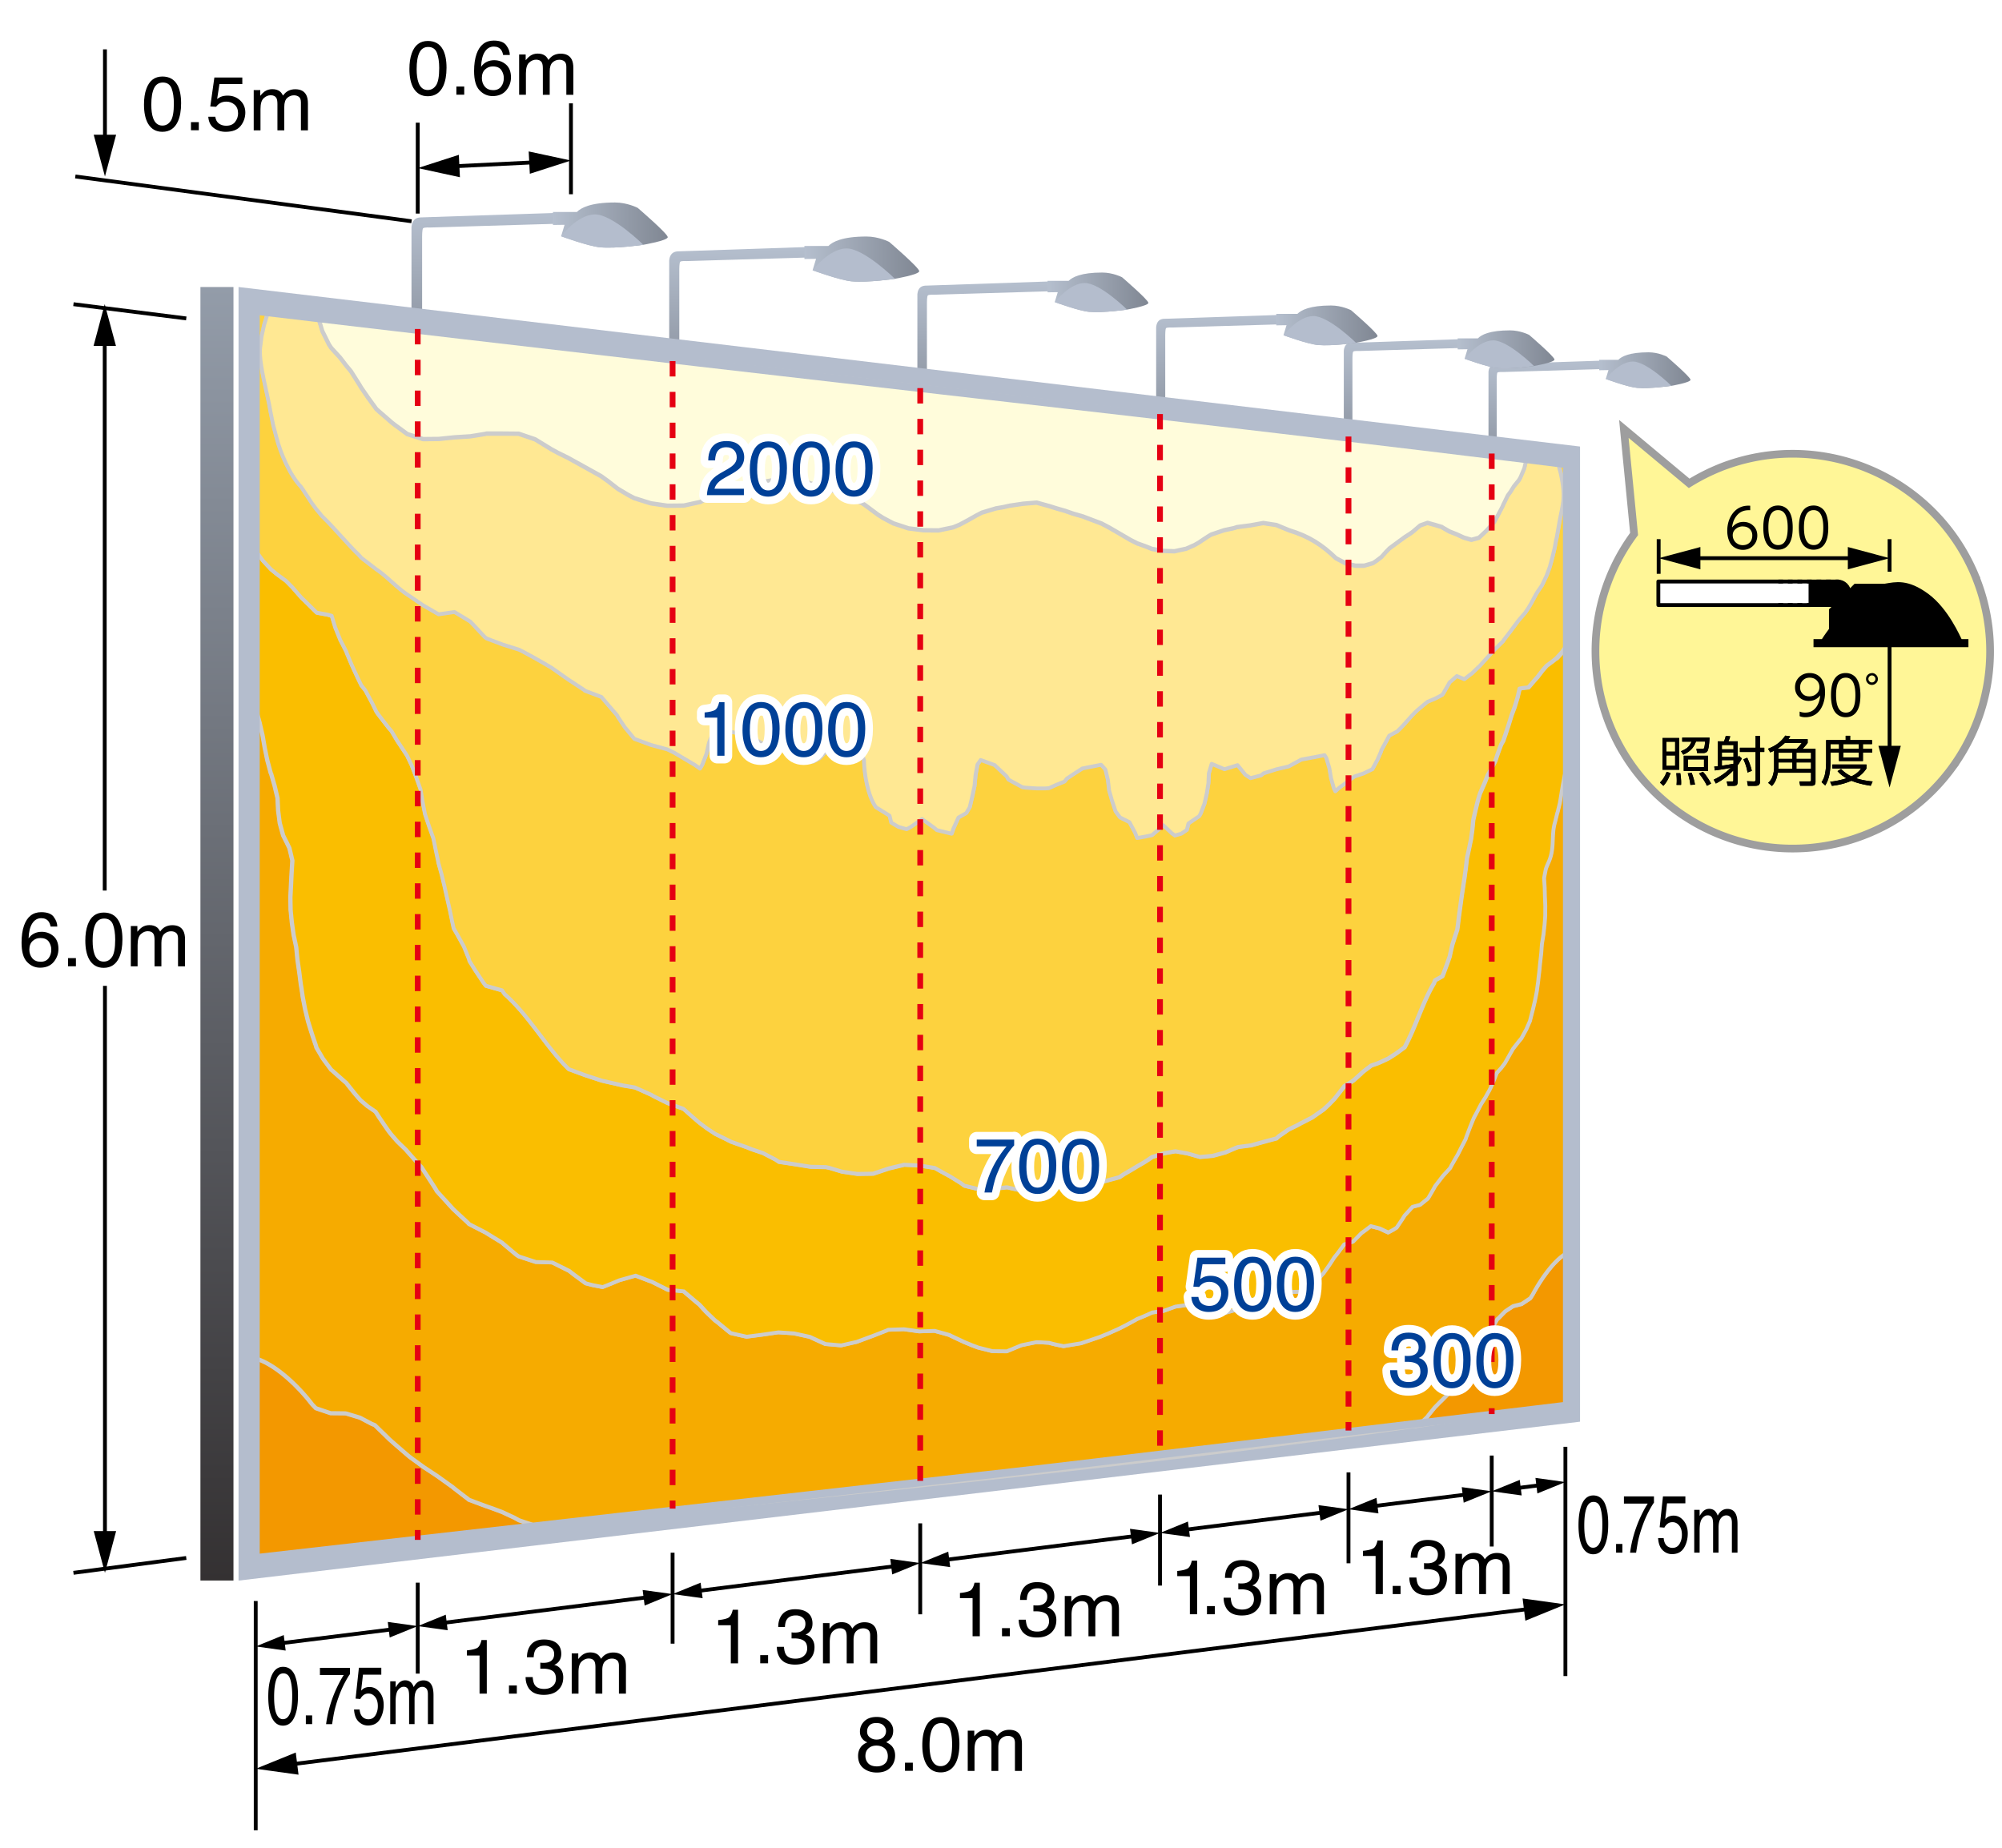 <svg xmlns="http://www.w3.org/2000/svg" xmlns:xlink="http://www.w3.org/1999/xlink" id="a" viewBox="0 0 260 240"><defs><linearGradient id="b" x1="63.76" x2="63.76" y1="49.36" y2="27.59" gradientUnits="userSpaceOnUse"><stop offset="0" stop-color="#808793"/><stop offset="1" stop-color="#b5bfce"/></linearGradient><linearGradient xlink:href="#b" id="c" x1="96.7" x2="96.7" y1="52.71" y2="32.03"/><linearGradient xlink:href="#b" id="d" x1="128.44" x2="128.44" y1="56.15" y2="36.5"/><linearGradient xlink:href="#b" id="e" x1="158.99" x2="158.99" y1="59.51" y2="40.85"/><linearGradient xlink:href="#b" id="f" x1="182.91" x2="182.91" y1="61.73" y2="44"/><linearGradient xlink:href="#b" id="g" x1="201.29" x2="201.29" y1="63.64" y2="46.8"/><linearGradient id="h" x1="28.18" x2="28.18" y1="205.29" y2="37.28" gradientUnits="userSpaceOnUse"><stop offset="0" stop-color="#343132"/><stop offset="1" stop-color="#939ca9"/></linearGradient><linearGradient xlink:href="#b" id="i" x1="86.72" x2="71.8" y1="29.24" y2="29.24"/><linearGradient xlink:href="#b" id="j" x1="119.38" x2="104.47" y1="33.65" y2="33.65"/><linearGradient xlink:href="#b" id="k" x1="149.14" x2="136.06" y1="37.97" y2="37.97"/><linearGradient xlink:href="#b" id="l" x1="178.9" x2="165.75" y1="42.27" y2="42.27"/><linearGradient xlink:href="#b" id="m" x1="201.88" x2="189.31" y1="45.39" y2="45.39"/><linearGradient xlink:href="#b" id="n" x1="219.56" x2="207.7" y1="48.08" y2="48.08"/><style>.ab{fill:#004097}.ae{fill:#b4bdcd}.ah,.al,.am,.an,.ap{stroke-width:.5px}.ap,.aq{stroke-linecap:round;stroke-linejoin:round}.ap{stroke:#ccc}.ah,.al,.am,.ar{fill:none}.al{stroke-miterlimit:10}.ah,.al,.am,.an{stroke:#000}.aq{stroke:#fff;stroke-width:2px}.aq,.as{fill:#fff}.ar{stroke:#e50012;stroke-dasharray:2 2;stroke-width:.75px}.am{stroke-dasharray:.62 .62 .62}.ap{fill:#f39800}</style></defs><path d="M0 0h260v240H0z" class="as"/><path d="m74.06 29.01-.09-1.42-19.37.65s-.49 0-.8.32c-.34.35-.36.96-.36.96v19.84h1.38V30.69s0-.87.12-1.03c.11-.16.93-.11.93-.11l18.19-.54Z" style="fill:url(#b)"/><path d="m106.49 33.38-.08-1.35-18.4.62s-.46 0-.76.31c-.33.33-.34.91-.34.91v18.85h1.31V34.99s0-.83.11-.98c.11-.15.88-.1.88-.1l17.28-.51Z" style="fill:url(#c)"/><path d="m137.74 37.79-.08-1.28-17.48.59s-.44 0-.72.29c-.31.32-.32.86-.32.86v17.91h1.24V39.31s0-.79.11-.93c.1-.14.84-.1.84-.1l16.42-.49Z" style="fill:url(#d)"/><path d="m167.82 42.07-.07-1.22-16.61.56s-.42 0-.68.28c-.29.3-.31.82-.31.82v17.01h1.18V43.51s0-.75.1-.88.8-.09.8-.09l15.6-.46Z" style="fill:url(#e)"/><path d="m191.31 45.16-.07-1.16-15.78.53s-.4 0-.65.26c-.28.29-.29.78-.29.78v16.16h1.12V46.52s0-.71.1-.84c.09-.13.75-.09.75-.09l14.82-.44Z" style="fill:url(#f)"/><path d="m209.27 47.9-.07-1.1-14.99.5s-.38 0-.62.25c-.26.27-.28.74-.28.74v15.35h1.07V49.2s0-.67.09-.8c.09-.12.72-.08.72-.08l14.08-.42Z" style="fill:url(#g)"/><path d="M26.03 37.28h4.29v168.01h-4.29z" style="fill:url(#h)"/><path d="m30.98 205.3 174.22-20.64V58L30.98 37.28V205.3z" style="fill:#b4bdcd;fill-rule:evenodd"/><path d="M67.38 197.48c-.23-.13-.35-.19-.58-.32-.65-.3-.97-.45-1.61-.75-.53-.19-.79-.29-1.32-.49-.33-.12-.5-.18-.83-.29-.87-.32-1.3-.49-2.16-.81-.06-.05-.08-.07-.14-.12-.71-.54-1.07-.81-1.77-1.36-.08-.07-.12-.1-.2-.17-.68-.48-1.02-.72-1.69-1.21-.17-.12-.25-.17-.41-.29-.66-.43-.99-.65-1.64-1.08-.76-.55-1.13-.82-1.88-1.37-.67-.57-1-.85-1.66-1.43-.36-.31-.53-.47-.89-.78-.27-.26-.4-.4-.67-.66-.51-.49-.76-.73-1.26-1.22-.17-.07-.26-.11-.43-.18-.6-.31-.9-.47-1.5-.79-.69-.21-1.03-.31-1.72-.52-.07-.02-.11-.02-.18-.04-.77 0-1.15-.01-1.91-.02-.76-.26-1.15-.39-1.92-.65-.19-.2-.29-.3-.48-.5-1.64-2.17-4.49-4.96-7.03-5.86l-.29-.12v26.08c12.48-1.43 24.95-2.85 37.43-4.27-.43-.02-.64-.03-1.07-.04-.88-.29-1.32-.44-2.2-.74ZM199.02 168.2c-.11.18-.17.27-.29.45-.46.3-.68.45-1.13.75-.44.11-.66.16-1.08.27-.05.02-.07.03-.11.06-.39.25-.58.38-.95.63-.32.33-.48.49-.8.82-.09.08-.14.12-.23.2-.26.45-.39.68-.64 1.13-.13.25-.22.37-.37.62-.2.3-.29.45-.48.74-.35.55-.53.82-.86 1.36-.29.42-.44.63-.74 1.06-.43.55-.64.83-1.05 1.39-.08.12-.12.18-.2.29-.33.49-.5.73-.82 1.22-.04.07-.06.1-.09.17-.34.55-.5.82-.83 1.37-.03.05-.04.07-.06.12-.4.4-.6.6-.99 1-.15.15-.23.22-.38.37-.24.24-.36.36-.6.61-.29.35-.43.53-.72.88-.11.14-.16.22-.27.36-.4.39-.6.58-1 .97-.2.08-.29.13-.49.21 7.43-1.1 10.73-1.68 19.64-2.69v-19.79c-.07.05-.11.07-.18.12-1.57.92-3.29 3.44-4.27 5.3Z" class="ap"/><path d="m202.92 101.89-.2 1.2-.2 1.22-.3 1.22c-.01.03-.02.04-.03.06-.11.45-.17.68-.28 1.14-.58 1.89.04 3.42-.94 5.46-.1.26-.15.39-.26.64-.1.49-.14.74-.24 1.23.03.48.05.73.08 1.21.01.49.02.74.03 1.23l.05 1.23c0 .48 0 .72-.01 1.21-.04.49-.06.74-.09 1.23-.06.49-.08.74-.14 1.23l-.2 1.21c-.04.49-.06.74-.09 1.23-.06.49-.08.74-.14 1.23-.05.49-.07.74-.12 1.23l-.05.37c-.04.34-.05.51-.09.84-.07.49-.1.74-.17 1.23-.1.5-.15.74-.24 1.24-.12.49-.17.73-.29 1.22-.13.5-.19.75-.32 1.24-.01.06-.02.09-.03.15-.19.44-.29.66-.48 1.1-.26.48-.39.72-.65 1.19l-.04.04c-.41.51-.61.76-1.01 1.27-.01.02-.02.03-.03.04-.28.49-.42.73-.69 1.22-.15.26-.23.39-.37.65l-.48.63c-.22.24-.33.37-.55.61-.11.26-.16.39-.26.64-.22.51-.31.76-.54 1.27l-.2.4c-.2.35-.29.53-.49.88-.23.35-.34.53-.56.88l-.2.38c-.27.51-.4.77-.68 1.28-.05.1-.07.15-.12.25-.17.41-.25.62-.42 1.03-.19.5-.29.75-.48 1.26-.05.14-.07.22-.12.36l-.48.93c-.21.42-.32.63-.53 1.05-.35.61-.53.92-.88 1.54-.04.08-.06.12-.1.21-.39.43-.59.64-.98 1.07-.02.03-.03.04-.05.07-.37.47-.55.71-.91 1.18-.04.07-.05.1-.09.16-.31.53-.46.8-.77 1.34l-.12.17c-.39.32-.59.48-.99.8-.39.1-.59.16-.99.26-.08.09-.12.13-.2.22-.33.36-.49.54-.82.9-.12.19-.18.29-.3.48-.29.44-.44.66-.74 1.1-.17.11-.26.17-.44.28-.26.14-.38.21-.65.35-.21-.1-.32-.15-.54-.25-.22-.11-.34-.16-.56-.27-.46-.12-.69-.18-1.17-.3-.41.31-.62.47-1.04.78-.07.05-.12.08-.18.13-.43.44-.64.65-1.07 1.09-.21.07-.29.1-.52.17-.26.08-.39.12-.66.21-.35.48-.53.73-.89 1.21-.16.2-.24.31-.41.51-.22.35-.33.52-.56.87-.33.47-.5.7-.83 1.17-.07.08-.11.12-.19.2-.46.56-.7.84-1.17 1.41l-.1.1c-.59.27-.88.4-1.49.67-.61.01-.93.02-1.56.03h-1.58c-.65.16-.97.24-1.63.4-.66.28-.99.41-1.65.69-.03.02-.04.03-.07.05-.63.44-.95.65-1.58 1.09-.67.19-1 .28-1.67.47-.66-.05-.99-.08-1.64-.13-.66-.17-1-.25-1.65-.42-.56-.16-.84-.23-1.4-.39-.09-.03-.14-.05-.23-.08-.64.09-.97.14-1.57.22h-.02c-.61.22-.92.33-1.52.55-.61.09-.84.13-1.52.22-.69.33-1.09.5-1.96.85-.11.07-.17.1-.29.17-.76.42-1.16.63-1.99 1.05l-1.43.64c-.42.18-.63.26-1.06.44-1.01.34-1.51.51-2.48.84-.95.16-1.42.23-2.26.38-.85-.17-1.25-.25-1.92-.44-.66-.03-.85-.06-1.63-.08-.79.16-1.18.24-1.95.4-.77.32-1.15.47-1.9.79-.74 0-1.11 0-1.85-.02-.74-.19-1.11-.28-1.86-.47-.31-.11-.47-.17-.78-.29-.42-.18-.63-.26-1.06-.44-.65-.31-.98-.46-1.64-.77-.1-.05-.15-.08-.25-.13-.77-.22-1.15-.33-1.94-.54-.78.03-1.18.04-1.98.07-.8-.11-1.2-.17-2-.28h-.03c-.8.03-1.2.04-2 .07-.12.05-.18.08-.3.13-.7.27-1.05.41-1.74.68-.82.3-1.23.46-2.05.76-.81.18-1.21.27-2.02.46-.82-.07-1.23-.11-2.05-.18-.78-.35-1.16-.53-1.94-.89a.3.3 0 0 0-.08-.04l-2.05-.45c-.81-.06-1.22-.08-2.03-.14l-2.06.3c-.82.11-1.24.16-2.06.27-.81-.18-1.22-.28-2.03-.46a.67.67 0 0 0-.14-.09c-.66-.54-.99-.82-1.65-1.36-.11-.08-.16-.11-.27-.19l-1.22-1.17c-.32-.35-.49-.53-.81-.89-.25-.2-.37-.3-.62-.51-.57-.49-.86-.73-1.43-1.22-.43-.04-.65-.07-1.08-.11-.39-.04-.59-.05-.98-.09-.82-.42-1.24-.62-2.07-1.04-.12-.04-.18-.07-.31-.11-.72-.28-1.09-.42-1.82-.69-.84.24-1.27.36-2.12.6l-1.08.45c-.43.17-.65.26-1.08.43-.51-.1-.77-.15-1.29-.25-.36-.09-.53-.14-.89-.23l-1.53-1.13c-.25-.2-.38-.3-.63-.49-.7-.35-1.06-.52-1.76-.88-.17-.09-.26-.13-.43-.21-.86-.03-1.3-.04-2.16-.07l-2.19-.72c-.1-.07-.15-.1-.26-.17-.69-.57-1.03-.86-1.72-1.44-.08-.07-.12-.11-.2-.18-.81-.49-1.21-.74-2.02-1.24-.04-.03-.07-.04-.11-.07-.86-.44-1.29-.66-2.14-1.1-.09-.09-.13-.14-.22-.23-.75-.69-1.12-1.04-1.86-1.73-.44-.48-.66-.72-1.1-1.21-.4-.43-.59-.65-.99-1.08-.1-.17-.15-.26-.25-.43-.39-.6-.59-.9-.97-1.5-.32-.49-.49-.74-.81-1.23-.11-.12-.16-.18-.27-.29-.55-.61-.82-.91-1.36-1.52-.16-.18-.24-.27-.4-.46-.43-.42-.65-.62-1.08-1.04-.37-.42-.55-.63-.91-1.05-.15-.2-.22-.29-.36-.49-.42-.62-.64-.93-1.06-1.55-.21-.32-.31-.48-.51-.79-.42-.29-.63-.43-1.05-.72-.36-.3-.54-.45-.89-.76l-.69-.79c-.49-.6-.73-.9-1.21-1.51-.03-.02-.05-.03-.08-.05-.71-.62-1.06-.93-1.76-1.56-.03-.02-.05-.03-.08-.05-.44-.6-.66-.9-1.1-1.49-.32-.56-.49-.84-.82-1.4l-.05-.2c-.22-.64-.33-.96-.54-1.6-.2-.63-.3-.95-.49-1.58-.16-.64-.23-.97-.39-1.61-.12-.64-.19-.97-.31-1.61-.06-.44-.09-.66-.16-1.1-.03-.19-.05-.29-.08-.48-.08-.65-.12-.97-.21-1.62-.09-.65-.14-.97-.23-1.62-.06-.65-.09-.97-.16-1.62-.14-.64-.2-.95-.34-1.59-.09-.65-.14-.97-.23-1.62-.06-.65-.09-.97-.16-1.62l-.03-1.59c.06-1.3.09-1.94.16-3.24l.1-1.59c-.16-.65-.23-.98-.39-1.63-.17-.34-.25-.52-.42-.86-.16-.31-.23-.46-.39-.77-.18-.64-.27-.96-.44-1.6-.08-.65-.12-.98-.21-1.63-.03-.65-.05-.98-.08-1.63-.16-.65-.23-.98-.39-1.63-.18-.61-.26-.91-.44-1.52-.02-.03-.03-.05-.05-.09-.18-.66-.26-.98-.44-1.64-.13-.65-.2-.98-.34-1.64-.11-.64-.17-.96-.28-1.61-.15-.66-.23-.99-.38-1.64-.18-.66-.28-.99-.46-1.65v84.18l.29.12c2.54.9 5.39 3.69 7.03 5.86.19.2.29.3.48.5l1.92.65c.76 0 1.15.01 1.91.02.07.02.11.02.18.04.69.21 1.03.31 1.72.52.6.32.9.47 1.5.79.17.07.26.11.43.18.5.49.75.74 1.26 1.22.27.27.4.4.67.66.35.31.53.47.89.78.66.57.99.86 1.66 1.43.74.55 1.12.82 1.88 1.37.65.43.98.65 1.64 1.08.16.12.25.17.41.29.67.48 1.01.73 1.69 1.21.08.07.12.1.2.17.7.55 1.06.82 1.77 1.36.06.05.08.07.14.12.86.33 1.29.49 2.16.81.33.12.5.18.83.29.53.2.79.29 1.32.49.64.3.97.45 1.61.75.23.13.35.19.58.32.88.3 1.32.44 2.2.74.43.02.64.03 1.07.04 37.68-4.31 75.64-7.64 113.18-13 .2-.08.29-.13.49-.21.4-.39.6-.58 1-.97.11-.14.16-.22.27-.36.29-.35.43-.53.72-.88.24-.24.36-.37.6-.61.15-.15.23-.22.38-.37.4-.4.59-.6.99-1 .03-.05.04-.07.06-.12.33-.55.5-.82.83-1.37.04-.07.06-.1.09-.17.33-.49.49-.74.82-1.22.08-.12.12-.18.2-.29.41-.56.62-.84 1.05-1.39.3-.43.45-.64.74-1.06.34-.54.51-.82.86-1.36.19-.3.29-.45.48-.74.15-.25.24-.37.37-.62.25-.45.38-.68.64-1.13.09-.08.14-.12.23-.2.31-.33.47-.49.8-.82.37-.25.56-.38.95-.63.05-.02.07-.03.11-.06.43-.11.64-.16 1.08-.27.45-.3.67-.45 1.13-.75.11-.18.17-.27.29-.45.98-1.86 2.7-4.37 4.27-5.3.07-.05.11-.07.18-.12V99.43c-.13.49-.19.73-.31 1.21-.1.49-.14.73-.24 1.22Z" style="fill:#f6ab00;stroke:#ccc;stroke-linecap:round;stroke-linejoin:round;stroke-width:.5px"/><path d="M202.16 85.52c-.2.16-.29.24-.49.4-.31.22-.46.34-.76.56-.21.23-.31.35-.52.58-.28.37-.42.55-.7.92-.1.11-.15.16-.25.27-.37.42-.55.64-.91 1.06-.33.04-.49.05-.82.09-.13.03-.2.04-.33.07-.1.45-.16.67-.26 1.12-.15.49-.23.74-.37 1.23-.18.47-.27.71-.44 1.18 0 .02 0 .03-.01.04-.15.49-.23.74-.38 1.23-.16.48-.24.72-.4 1.21-.11.3-.16.45-.26.76-.11.19-.17.28-.27.47-.19.49-.28.74-.46 1.23-.12.35-.18.53-.29.89-.06.13-.1.19-.16.32-.26.49-.38.73-.65 1.23-.08.13-.11.19-.19.32-.15.36-.22.55-.36.91l-.53 1.21c-.05.11-.07.17-.12.28-.12.38-.17.57-.29.96l-.3 1.24c-.11.49-.17.73-.28 1.22-.05.5-.07.75-.12 1.25-.07.5-.1.75-.17 1.25-.11.5-.16.75-.26 1.25-.11.49-.16.74-.27 1.23-.06.5-.09.75-.14 1.25-.06.4-.09.61-.14 1.01-.01.1-.02.14-.03.24-.08.49-.12.74-.19 1.23-.08.5-.12.75-.19 1.25s-.1.75-.17 1.25c-.07.49-.1.74-.17 1.23l-.15 1.25c-.03.23-.05.34-.08.57-.09.27-.14.41-.23.68-.16.49-.24.74-.4 1.24-.12.5-.18.76-.29 1.26-.02.1-.02.15-.04.24-.14.41-.21.61-.36 1.02-.19.51-.28.76-.47 1.27-.06.13-.08.2-.14.33-.38.21-.57.32-.95.53l-.15.4c-1.35 2.24-2.22 5.16-3.48 7.67l-.32.62c-.38.28-.57.42-.96.71-.03.02-.04.03-.07.05-.42.28-.64.42-1.07.69-.43.21-.65.31-1.09.51-.11.05-.17.07-.28.12-.34.12-.52.18-.87.3-.47.37-.77.56-1.2.92-.05.06-.08.08-.13.14-.38.34-.57.52-.96.86-.27.18-.39.27-.69.45-.2.12-.29.17-.5.29-.32.42-.48.63-.81 1.05-.2.25-.3.38-.5.63-.27.28-.41.42-.69.71-.28.26-.42.4-.71.66-.38.27-.57.4-.96.67-.2.14-.3.22-.51.36-.59.31-.89.46-1.5.77l-.49.27c-.43.21-.64.31-1.08.52-.5.35-.76.53-1.27.88-.13.12-.19.17-.32.29-.65.17-.98.26-1.64.44-.66.18-.99.28-1.66.46-.66.08-.99.13-1.65.21-.14.05-.21.08-.35.13-.53.23-.79.34-1.32.57l-1.65.45-1.65.15c-.66-.19-.98-.28-1.62-.46-.63-.11-.96-.17-1.56-.28-.61.1-.92.16-1.53.26-.6.19-.83.28-1.51.48-.41.3-.64.45-1.13.75-.32.19-.48.28-.82.47-.66.41-1.01.62-1.74 1.03-.21.15-.32.22-.54.37-.97.27-1.48.4-2.48.67-1 .08-1.51.12-2.48.2-.96.02-1.42.03-2.27.03-.86.25-1.27.38-1.95.62-.05.01-.07.02-.11.03-.62.3-.81.44-1.53.75-.72-.22-1.08-.33-1.79-.55-.05 0-.08-.01-.12-.02-.76-.16-1.13-.24-1.88-.41l-1.84.2c-.74.02-1.11.03-1.86.04-.73-.18-1.1-.27-1.84-.45-.18-.13-.27-.2-.44-.33-.57-.36-.86-.54-1.45-.9-.3-.16-.45-.25-.76-.41-.47-.26-.7-.4-1.18-.66-.77-.13-1.17-.19-1.97-.32l-2.01-.1c-.8.19-1.2.29-2 .48-.81.27-1.22.41-2.04.68-.81.01-1.22.02-2.04.03l-2.02-.3c-.63-.19-.95-.29-1.59-.48l-.46-.1-2.03-.05c-.82-.13-1.24-.2-2.06-.33-.81-.12-1.22-.19-2.04-.31-.17-.12-.26-.17-.43-.29l-1.63-.85c-.57-.19-.85-.29-1.42-.48-.26-.1-.39-.15-.65-.26-.82-.29-1.23-.43-2.05-.72-.28-.14-.43-.22-.71-.36l-1.37-.67c-.41-.28-.62-.41-1.04-.69-.4-.3-.61-.45-1.01-.75-.32-.27-.48-.41-.79-.68l-1.29-1.14c-.33-.12-.49-.17-.82-.29-.5-.18-.76-.28-1.26-.46-.73-.36-1.1-.55-1.83-.91l-.25-.15c-.85-.38-1.28-.58-2.14-.96-.64-.11-.96-.16-1.61-.27-.2-.05-.31-.07-.51-.12-.86-.2-1.3-.29-2.16-.49-.87-.28-1.3-.42-2.17-.71-.06-.02-.09-.03-.14-.05-.8-.3-1.2-.45-2.01-.74-.28-.28-.41-.42-.69-.71-2.67-2.89-4.63-6.37-7.62-9.03-.14-.19-.2-.29-.34-.49-.85-.24-1.27-.36-2.11-.6-.12-.16-.18-.24-.31-.41-.41-.62-.62-.93-1.03-1.55-.31-.5-.47-.75-.78-1.25-.03-.12-.05-.18-.08-.3l-.63-1.56c-.34-.61-.51-.92-.85-1.54-.2-.34-.3-.51-.49-.85-.06-.29-.1-.43-.16-.72-.13-.63-.19-.94-.32-1.57-.14-.62-.21-.93-.35-1.54l-.35-1.57c-.15-.63-.23-.94-.38-1.58-.17-.62-.26-.93-.43-1.55l-.05-.3c-.11-.51-.16-.76-.27-1.27-.13-.63-.19-.95-.32-1.58-.22-.62-.34-.94-.56-1.56-.21-.64-.32-.95-.53-1.59-.13-.63-.19-.95-.31-1.59-.1-.63-.16-.95-.26-1.59-.22-.63-.33-.94-.56-1.57-.25-.64-.37-.96-.61-1.6-.24-.5-.35-.75-.59-1.24-.1-.15-.14-.22-.24-.37-.43-.64-.64-.96-1.06-1.6-.29-.48-.43-.72-.71-1.2-.15-.17-.22-.26-.37-.43-.52-.66-.77-.99-1.28-1.65-.13-.17-.19-.26-.31-.43l-.57-1.17c-.35-.65-.53-.98-.88-1.64l-.52-.64c-.2-.4-.29-.6-.49-1.01-.3-.64-.45-.97-.74-1.61-.28-.66-.41-.98-.69-1.64v-.06c-.33-.64-.49-.96-.82-1.59-.26-.66-.4-.99-.66-1.64-.18-.6-.27-.9-.45-1.49l-.55-.15c-.54-.1-.82-.15-1.4-.26-.63-.62-.95-.93-1.57-1.55-.17-.16-.25-.24-.42-.4-.47-.53-.7-.79-1.16-1.33-.34-.34-.5-.51-.84-.85-.48-.35-.72-.53-1.2-.88-.3-.25-.45-.37-.75-.62-.42-.45-.63-.68-1.05-1.13-.36-.49-.53-.74-.89-1.23v20.62c.18.66.28.99.46 1.65.15.66.23.99.38 1.64.11.64.17.97.28 1.61.13.66.2.98.34 1.64.18.66.26.98.44 1.64.02.03.03.05.05.09.18.61.26.91.44 1.52.16.65.23.98.39 1.63.03.65.05.98.08 1.63.08.65.12.98.21 1.63.18.64.27.96.44 1.6.16.31.23.47.39.77.17.34.25.52.42.86.16.65.23.98.39 1.63l-.1 1.59c-.06 1.29-.09 1.94-.16 3.24l.03 1.59c.06.65.09.97.16 1.62.09.65.14.97.23 1.62.14.64.2.95.34 1.59.06.65.09.97.16 1.62.09.65.14.97.23 1.62.08.65.12.97.21 1.62.03.19.05.29.08.48.06.44.09.66.16 1.1.12.64.19.97.31 1.61.16.64.23.97.39 1.61.2.63.3.95.49 1.58.22.64.33.96.54 1.6l.05.2c.33.56.5.84.82 1.4.44.6.66.9 1.1 1.49.03.02.05.03.08.05.7.62 1.06.93 1.76 1.56.03.02.05.03.08.05l1.21 1.51c.27.32.41.48.69.79.36.3.53.45.89.76.42.29.63.43 1.05.72.21.32.31.48.51.79.42.62.63.93 1.06 1.55.15.2.22.29.36.49.36.42.55.63.91 1.05.43.42.64.63 1.08 1.04.16.18.24.27.4.46.54.61.81.92 1.36 1.52.11.12.16.18.27.29.32.49.48.74.81 1.23.39.6.58.9.97 1.5.1.17.15.26.25.43.39.43.59.65.99 1.08.44.48.66.72 1.1 1.21.74.7 1.11 1.04 1.86 1.73.09.09.13.14.22.23.85.44 1.28.66 2.14 1.1.05.03.07.04.11.07.8.5 1.21.74 2.02 1.24.08.07.12.11.2.18.69.58 1.03.87 1.72 1.44.1.07.15.1.26.17.87.29 1.31.43 2.19.72.86.03 1.3.04 2.16.07.17.09.26.13.43.21l1.76.88c.25.2.38.3.63.49l1.53 1.13c.36.09.53.14.89.23l1.29.25c.43-.17.65-.26 1.08-.43l1.08-.45 2.12-.6c.73.28 1.1.42 1.82.69.12.04.18.07.31.11.83.42 1.25.63 2.07 1.04.39.03.59.05.98.09.43.04.65.07 1.08.11.57.49.86.73 1.43 1.22.25.2.37.3.62.51.32.35.49.53.81.89l1.22 1.17c.11.08.16.11.27.19.66.55.99.82 1.65 1.36.05.04.08.06.14.09.81.19 1.22.28 2.03.46.82-.11 1.24-.16 2.06-.27l2.06-.3c.81.06 1.22.08 2.03.14l2.05.45a.3.3 0 0 0 .08.04c.78.36 1.16.53 1.94.89.82.07 1.23.11 2.05.18.81-.18 1.21-.28 2.02-.46.82-.31 1.23-.46 2.05-.76.7-.27 1.05-.41 1.74-.68.12-.05.18-.08.3-.13.8-.03 1.2-.04 2-.07h.03c.8.11 1.2.17 2 .28.8-.03 1.2-.04 1.98-.07.79.22 1.18.32 1.94.54.1.05.15.08.25.13.66.31.99.46 1.64.77.43.18.64.26 1.06.44.31.11.47.17.78.29.74.19 1.11.28 1.86.47.74 0 1.1.01 1.85.02.75-.31 1.13-.47 1.9-.79.77-.16 1.16-.24 1.95-.4.78.02.97.05 1.63.08.67.19 1.07.27 1.92.44.84-.15 1.31-.22 2.26-.38.97-.33 1.48-.5 2.48-.84.42-.18.63-.26 1.06-.44l1.43-.64c.83-.42 1.24-.64 1.99-1.05l.29-.17c.87-.35 1.27-.52 1.96-.85.68-.1.91-.14 1.52-.22l1.52-.55h.02c.61-.09.94-.13 1.57-.22.09.03.14.05.23.08.55.16.83.23 1.4.39.66.17.99.25 1.65.42.66.05.98.08 1.64.13.67-.19 1-.28 1.67-.47.63-.44.95-.66 1.58-1.09.03-.02.04-.03.07-.05.66-.28.99-.42 1.65-.69.66-.16.98-.24 1.63-.4h1.58c.63-.01.94-.02 1.56-.03.61-.27.91-.4 1.49-.67l.1-.1c.48-.56.71-.85 1.17-1.41.08-.08.11-.12.19-.2.34-.47.51-.7.83-1.17.23-.35.34-.52.56-.87l.41-.51c.37-.49.54-.73.89-1.21.27-.08.4-.12.66-.21.23-.07.32-.1.52-.17.43-.44.65-.66 1.07-1.09.06-.05.11-.08.18-.13.43-.31.63-.47 1.04-.78.48.12.71.18 1.17.3.23.11.34.16.56.27.22.1.33.15.54.25l.65-.35c.18-.11.26-.17.44-.28.3-.44.44-.66.74-1.1.12-.19.18-.29.3-.48.33-.36.5-.54.82-.9.08-.09.12-.13.2-.22.4-.1.6-.16.99-.26.4-.32.59-.48.99-.8l.12-.17c.31-.54.47-.8.77-1.34.04-.07.05-.1.09-.16.37-.47.55-.71.91-1.18.02-.03.03-.04.05-.07.39-.43.59-.64.98-1.07.04-.08.06-.12.1-.21.35-.62.52-.93.88-1.54.21-.42.32-.63.53-1.05l.48-.93c.05-.14.07-.22.12-.36l.48-1.26c.17-.41.25-.62.42-1.03.05-.1.07-.15.12-.25.28-.51.41-.77.68-1.28l.2-.38c.22-.35.33-.53.56-.88.19-.35.29-.53.49-.88l.2-.4c.23-.51.33-.76.54-1.27.1-.26.16-.39.26-.64.22-.24.33-.37.55-.61l.48-.63c.15-.26.22-.39.37-.65.27-.49.41-.73.69-1.22.01-.02.02-.03.03-.04.4-.51.6-.77 1.01-1.27l.04-.04c.26-.48.39-.72.65-1.19.19-.44.29-.66.48-1.1.01-.06.02-.09.03-.15.13-.5.19-.75.32-1.24.12-.49.17-.73.29-1.22.1-.5.15-.74.24-1.24.07-.49.1-.74.17-1.23.04-.34.05-.51.09-.84l.05-.37c.05-.49.07-.74.12-1.23.06-.49.08-.74.14-1.23.04-.49.05-.74.09-1.23l.2-1.21c.06-.49.08-.74.14-1.23.04-.49.06-.74.09-1.23 0-.48 0-.72.01-1.21l-.05-1.23c-.01-.49-.02-.74-.03-1.23-.03-.48-.05-.73-.08-1.21.09-.49.14-.74.24-1.23.1-.26.15-.39.26-.64.98-2.04.36-3.56.94-5.46.11-.45.17-.68.28-1.14.01-.03.02-.04.03-.06l.3-1.22.2-1.22.2-1.2c.1-.49.14-.73.24-1.22.12-.49.19-.73.31-1.21V83.92c-.25.34-.37.51-.61.85-.28.3-.42.45-.7.76Z" style="fill:#fabe00;stroke:#ccc;stroke-linecap:round;stroke-linejoin:round;stroke-width:.5px"/><path d="m202.35 60.09.35 1.28c.79 3.65.18 4.08-.33 7.37-.09.49-.13.73-.22 1.22h-.02c-.09.48-.13.72-.22 1.2-.12.49-.17.73-.29 1.21l-.33 1.21c-.17.45-.25.67-.41 1.12l-.03.06c-.23.48-.34.72-.57 1.2-.25.36-.38.55-.62.91-.06.11-.1.16-.16.27l-.65 1.2c-.14.23-.21.35-.35.59-.16.23-.24.35-.39.58-.3.35-.45.52-.75.87-.1.12-.15.19-.25.31-.34.45-.51.68-.84 1.13-.02.03-.03.04-.04.06-.36.47-.54.7-.9 1.17l-.12.19c-.41.4-.61.59-1.01.99-.01 0-.02.01-.03.02l-1 1.1c-.02.02-.03.04-.05.06l-.96 1.06c-.05.04-.07.06-.12.1-.34.33-.52.5-.86.83-.19.14-.28.21-.47.35-.21.16-.31.25-.52.41-.39-.17-.58-.25-.97-.41-.38.33-.57.5-.95.83l-.15.28c-.28.48-.42.72-.7 1.21-.04.05-.06.08-.1.13-.38.19-.56.29-.94.49-.38.16-.57.24-.96.4l-.2.15c-.3.25-.46.38-.76.64-1.06.82-1.88 2.03-2.94 3.02-.01.02-.02.03-.03.04-.41.22-.62.33-1.05.55-.13.26-.2.38-.34.64-.27.5-.41.76-.69 1.26-.02.07-.03.11-.04.18-.19.43-.28.64-.47 1.07-.26.49-.39.73-.66 1.22-.04.02-.06.03-.1.04-.42.21-.66.31-1.06.51-.44.15-.66.22-1.12.37-.19.13-.29.19-.49.32-.27.23-.42.34-.72.57-.34.26-.52.39-.88.65-.17.16-.25.24-.43.4l-.2-.42c-.14-.51-.22-.77-.36-1.29-.09-.52-.13-.78-.22-1.31-.15-.53-.23-.79-.39-1.31-.09-.15-.14-.22-.23-.37-.58.12-.88.18-1.49.3h-.04c-.59.11-.88.17-1.49.28-.63.35-.95.52-1.61.87-.02 0-.03.01-.04.02-.63.15-.94.22-1.58.37-.67.21-1 .32-1.68.53-.12.11-.19.16-.31.26-.55.14-.83.22-1.38.36-.27-.18-.4-.27-.67-.44-.4-.5-.61-.75-1.01-1.25-.68.21-1.02.32-1.7.53-.67-.28-1-.42-1.66-.7-.15.49-.22.73-.37 1.22-.03.52-.04.78-.06 1.31-.09.53-.13.79-.21 1.32l-.3 1.32c-.2.52-.3.78-.49 1.29-.08.14-.12.21-.19.34-.57.38-.85.57-1.4.95-.08.34-.13.5-.21.84l-.71.48c-.34.1-.51.14-.84.24-.15-.11-.23-.16-.38-.27-.45-.42-.68-.63-1.12-1.06-.46.41-.65.61-1.15 1.01-.12.11-.19.17-.32.28-.68.15-1.07.22-1.92.37-.11-.28-.17-.42-.28-.69-.29-.55-.43-.82-.73-1.37-.48-.25-.73-.37-1.23-.62-.23-.31-.34-.46-.57-.78l-.45-1.35c-.15-.55-.23-.82-.39-1.37-.06-.55-.1-.82-.16-1.37-.13-.54-.19-.81-.32-1.35-.22-.25-.33-.37-.56-.62-1 .2-1.5.29-2.47.49v.02c-.82.51-1.22.77-1.97 1.28-.13.16-.19.24-.32.4-.88.34-1.29.51-2.01.85-.18.01-.27.02-.43.03h-1.22c-.54-.03-.81-.05-1.35-.09-.18-.02-.27-.04-.45-.06-.72-.39-1.08-.59-1.81-.99-.09-.17-.14-.25-.24-.42-.61-.57-.91-.86-1.52-1.43 0-.01-.01-.02-.02-.03-.73-.27-1.09-.4-1.83-.67-.17.24-.25.36-.42.6l-.25 1.37c-.05.56-.08.84-.13 1.4l-.3 1.39c-.13.55-.19.82-.32 1.37-.18.31-.27.46-.45.77-.4.23-.61.35-1.02.58-.25.55-.38.83-.63 1.39-.1.28-.15.43-.25.71-.76-.19-1.14-.28-1.92-.47l-.36-.31c-.62-.45-.94-.68-1.57-1.13-.6.42-.9.64-1.5 1.06-.2.11-.3.16-.5.26-.42-.12-.63-.18-1.06-.3-.37-.22-.55-.33-.93-.55-.09-.36-.14-.54-.23-.91-.71-.44-1.07-.66-1.78-1.1-1.07-1.58-1.48-4.27-1.54-6.12-.18-.54-.27-.81-.45-1.36l-2.03.6c-.82-.3-1.24-.44-2.06-.74-.49.51-.74.76-1.24 1.28-.33.17-.49.26-.83.43-.68-.21-1.02-.31-1.7-.52-.15-.13-.23-.19-.38-.32-.82-.3-1.24-.45-2.07-.75-.82-.23-1.23-.34-2.05-.57-.02-.01-.03-.02-.06-.03-.84-.46-1.26-.69-2.11-1.15-.81-.19-1.22-.29-2.03-.48h-.06c-.85-.2-1.27-.31-2.12-.51-.13.16-.2.24-.34.4-.24.58-.35.88-.59 1.46-.14.59-.2.88-.34 1.47-.22.57-.34.86-.56 1.44l-.28.46-.7-.5c-.57-.34-.86-.5-1.43-.84l-1.23-.73c-.36-.17-.54-.26-.89-.43-.84-.23-1.26-.34-2.11-.57-.78-.29-1.17-.43-1.95-.72-.08-.03-.12-.04-.2-.06-.5-.61-.75-.91-1.25-1.52-.35-.53-.53-.79-.88-1.32-.05-.09-.07-.13-.11-.22-.55-.63-.82-.95-1.37-1.59-.27-.32-.41-.49-.68-.81-.86-.32-1.3-.49-2.16-.81-.01-.02-.02-.03-.03-.06-.84-.55-1.26-.82-2.1-1.38-.15-.11-.22-.16-.37-.26-.72-.5-1.07-.76-1.79-1.26-.28-.17-.43-.25-.71-.42-.57-.32-.85-.49-1.41-.81-.68-.37-1.02-.55-1.69-.92-.18-.09-.27-.13-.45-.22-.85-.27-1.28-.4-2.13-.67-.84-.31-1.26-.47-2.09-.79-.09-.07-.13-.11-.22-.18-.61-.65-.91-.98-1.52-1.63-.14-.15-.22-.23-.36-.38-.83-.49-1.24-.74-2.05-1.24l-2.06.3-1.08-.63c-.38-.21-.56-.32-.94-.54-.71-.49-1.08-.74-1.8-1.23-1.57-.97-2.79-2.45-4.3-3.46-.78-.59-1.16-.89-1.93-1.49-.09-.11-.14-.16-.23-.27-1.7-1.66-3.19-3.53-4.89-5.16-.26-.34-.42-.51-.7-.85-.25-.34-.37-.51-.62-.84-.45-.68-.67-1.03-1.12-1.71l-.27-.39c-1.44-1.51-2.65-4.33-3.17-6.37-.18-.67-.26-1-.44-1.67-.13-.65-.2-.98-.33-1.63-.39-2.38-1.5-6.05-1.37-8.25l.2-1.58.35-1.59c.19-.63.29-.94.48-1.57-.64-.07-.95-.11-1.58-.18v31.26c.35.49.53.74.89 1.23.42.45.63.68 1.05 1.13.3.25.45.37.75.62.48.35.72.53 1.2.88.33.34.5.51.84.85.46.53.69.8 1.16 1.33.17.16.25.24.42.4.63.62.94.93 1.57 1.55.58.11.85.16 1.4.26l.55.15c.18.6.27.9.45 1.49.26.66.39.99.66 1.64.33.64.49.96.82 1.59v.06c.28.66.41.98.69 1.64.3.64.45.97.74 1.61.2.4.29.6.49 1.01.21.26.31.39.52.64.35.66.53.98.88 1.64l.57 1.17c.13.17.19.26.31.43.51.66.77.99 1.28 1.65.15.17.22.26.37.43.28.48.43.72.71 1.2.42.64.64.96 1.06 1.6.1.15.14.22.24.37.23.5.35.75.59 1.24.25.64.37.96.61 1.6.22.63.34.94.56 1.57.1.63.16.95.26 1.59.13.64.19.95.31 1.59.21.64.32.95.53 1.59.22.62.34.94.56 1.56.13.63.19.95.32 1.58.11.51.16.76.27 1.27l.05.3c.17.62.26.93.43 1.55.15.63.23.95.38 1.58l.35 1.57c.14.62.21.93.35 1.54.13.63.19.94.32 1.57.06.29.1.43.16.72.2.34.3.51.49.85.34.62.51.92.85 1.54l.63 1.56c.03.12.05.18.08.3.31.5.47.75.78 1.25.41.62.62.93 1.03 1.55.12.16.18.24.31.41.84.24 1.27.36 2.11.6.14.19.2.29.34.49 3 2.66 4.95 6.14 7.62 9.03.28.28.41.42.69.71.8.3 1.21.45 2.01.74.06.02.09.03.14.05.87.28 1.31.43 2.17.71.87.2 1.3.3 2.16.49.2.05.31.07.51.12.65.11.97.16 1.61.27.86.39 1.29.58 2.14.96l.25.15c.74.37 1.1.55 1.83.91.51.18.76.27 1.26.46.33.12.49.17.82.29.51.46.77.68 1.29 1.14.32.27.48.41.79.68.4.3.61.45 1.01.75.42.28.62.41 1.04.69.55.27.82.41 1.37.67.28.14.43.22.71.36.82.29 1.23.43 2.05.72.26.1.39.15.65.26.57.19.85.29 1.42.48l1.63.85c.17.12.26.17.43.29.82.13 1.22.19 2.04.31.82.13 1.24.2 2.06.33l2.03.05.46.1c.64.19.95.29 1.59.48l2.02.3c.82-.01 1.23-.02 2.04-.03.82-.27 1.22-.41 2.04-.68.8-.19 1.2-.29 2-.48l2.01.1c.79.13 1.19.19 1.97.32.47.26.71.4 1.18.66.3.16.46.25.76.41l1.45.9c.18.13.27.2.44.33.74.18 1.11.27 1.84.45.74-.02 1.11-.03 1.86-.04l1.84-.2c.75.17 1.12.25 1.88.41.05 0 .08.01.12.02.71.22 1.07.33 1.79.55.71-.31.91-.45 1.53-.75l.11-.03c.69-.24 1.09-.37 1.95-.62.85 0 1.32-.02 2.27-.03.97-.08 1.48-.12 2.48-.2 1-.27 1.51-.41 2.48-.67l.54-.37c.73-.42 1.08-.62 1.74-1.03.34-.19.51-.29.82-.47.48-.3.71-.45 1.13-.75.67-.2.91-.29 1.51-.48.6-.1.91-.16 1.53-.26.6.11.93.17 1.56.28.64.19.97.28 1.62.46l1.65-.15 1.65-.45c.53-.23.79-.34 1.32-.57.14-.05.21-.08.35-.13.66-.08.99-.13 1.65-.21.67-.19 1-.28 1.66-.46.66-.17.99-.26 1.64-.44.13-.12.19-.17.32-.29.51-.35.77-.53 1.27-.88.44-.21.65-.31 1.08-.52.2-.11.3-.16.49-.27.61-.31.91-.46 1.5-.77l.51-.36c.39-.27.58-.4.96-.67l.71-.66c.28-.28.42-.42.69-.71.2-.25.3-.38.5-.63.33-.42.49-.63.81-1.05.2-.12.3-.17.5-.29.3-.18.42-.27.69-.45.39-.34.58-.52.96-.86.05-.06.08-.08.13-.14.44-.36.73-.55 1.2-.92.35-.12.53-.18.87-.3.11-.05.17-.07.28-.12.45-.21.66-.31 1.09-.51.44-.28.65-.42 1.07-.69.03-.02.04-.03.07-.05.39-.28.58-.43.96-.71l.32-.62c1.26-2.51 2.13-5.44 3.48-7.67l.15-.4c.38-.21.57-.32.95-.53.06-.13.08-.2.14-.33.19-.51.28-.76.47-1.27.14-.41.21-.61.36-1.02.02-.1.02-.15.04-.24.12-.5.18-.76.29-1.26.16-.5.24-.74.4-1.24.09-.27.14-.41.23-.68.03-.23.05-.34.08-.57l.15-1.25c.07-.49.1-.74.17-1.23.07-.5.1-.75.17-1.25.08-.5.12-.75.19-1.25.08-.49.12-.74.19-1.23.01-.1.02-.15.03-.24.06-.4.09-.61.14-1.01.06-.5.09-.75.14-1.25.11-.49.16-.74.27-1.23.1-.5.16-.75.26-1.25.07-.5.1-.75.17-1.25.05-.5.07-.75.12-1.25.11-.49.17-.73.28-1.22l.3-1.24c.11-.38.17-.57.29-.96.05-.11.07-.17.12-.28l.53-1.21c.14-.36.22-.55.36-.91.08-.13.11-.19.19-.32.27-.49.39-.74.65-1.23.06-.13.1-.19.16-.32.12-.36.18-.53.29-.89.18-.49.27-.74.46-1.23l.27-.47c.1-.3.16-.45.26-.76.16-.48.24-.72.4-1.21.15-.49.23-.74.38-1.23 0-.02 0-.03.01-.04.18-.47.26-.71.44-1.18.15-.49.22-.74.37-1.23.1-.45.16-.67.26-1.12.13-.03.2-.04.33-.07.32-.04.49-.05.82-.09.36-.43.54-.64.91-1.06.1-.11.15-.16.25-.27.28-.37.42-.55.7-.92.21-.23.31-.35.52-.58.3-.23.45-.34.76-.56.19-.16.29-.24.49-.4.28-.3.42-.45.7-.76.24-.34.36-.51.61-.85v-23.7c-.46-.05-.68-.08-1.12-.13Z" style="fill:#fdd23e;stroke:#ccc;stroke-linecap:round;stroke-linejoin:round;stroke-width:.5px"/><path d="m33.97 43.72-.2 1.58c-.12 2.2.99 5.86 1.37 8.25.13.65.2.98.33 1.63.18.67.26 1 .44 1.67.52 2.03 1.73 4.86 3.17 6.37l.27.39c.45.68.67 1.03 1.12 1.71.25.34.37.51.62.84.28.34.44.51.7.85 1.69 1.63 3.18 3.5 4.89 5.16.09.11.14.16.23.27.77.6 1.15.89 1.93 1.49 1.51 1 2.74 2.49 4.3 3.46.72.49 1.09.74 1.8 1.23.37.21.56.32.94.54.43.25.64.38 1.08.63l2.06-.3c.82.5 1.23.74 2.05 1.24.14.15.21.23.36.38.61.65.91.98 1.52 1.63.09.07.13.11.22.18.83.32 1.25.47 2.09.79.85.27 1.28.41 2.13.67.18.09.27.13.45.22l1.69.92c.57.33.85.49 1.41.81.28.17.43.25.71.42.72.51 1.07.76 1.79 1.26.15.11.22.16.37.26.84.55 1.26.83 2.1 1.38.01.02.02.03.03.06.86.33 1.3.49 2.16.81.27.32.41.49.68.81.55.64.82.95 1.37 1.59.05.09.07.13.11.22.35.53.53.79.88 1.32.5.61.75.91 1.25 1.52.08.02.12.04.2.06.78.29 1.17.43 1.95.72.84.23 1.27.34 2.11.57.36.17.54.26.89.43l1.23.73c.57.34.86.51 1.43.84l.7.5.28-.46c.22-.58.34-.86.56-1.44.14-.59.2-.88.34-1.47.24-.58.35-.88.59-1.46.13-.16.2-.24.34-.4.85.21 1.28.31 2.12.51h.06c.81.19 1.22.29 2.03.48.85.46 1.27.69 2.11 1.15.02.01.03.02.06.03.82.23 1.23.35 2.05.57l2.07.75c.15.13.23.19.38.32.68.21 1.02.32 1.7.52l.83-.43c.5-.51.74-.77 1.24-1.28.83.3 1.24.45 2.06.74.82-.24 1.22-.36 2.03-.6.18.54.27.81.45 1.36.05 1.85.47 4.54 1.54 6.12.71.44 1.07.66 1.78 1.1.09.36.14.54.23.91.37.22.56.33.93.55.42.12.63.18 1.06.3.2-.11.3-.16.5-.26.6-.43.9-.64 1.5-1.06.64.45.95.68 1.57 1.13l.36.31c.78.19 1.16.28 1.92.47.1-.28.15-.43.25-.71.25-.56.38-.83.63-1.39.41-.23.61-.35 1.02-.58.18-.31.27-.46.45-.77.13-.55.19-.82.32-1.37.12-.56.18-.84.3-1.39.05-.56.08-.84.13-1.4l.25-1.37c.17-.24.25-.36.42-.6.73.27 1.1.4 1.83.67.01.01.02.02.02.03.61.57.91.86 1.52 1.43.09.17.14.25.24.42.72.4 1.08.6 1.81.99.18.02.27.04.45.06.54.04.81.05 1.35.09h1.22c.17-.01.25-.02.43-.03.72-.34 1.13-.51 2.01-.85.13-.16.19-.24.32-.4.76-.51 1.16-.77 1.97-1.28v-.02c.97-.2 1.48-.29 2.47-.49.22.25.33.37.56.62.13.54.2.81.32 1.35.06.55.1.82.16 1.37.16.55.23.82.39 1.37l.45 1.35c.23.31.34.47.57.78.5.25.75.37 1.23.62.3.55.44.82.73 1.37.11.28.17.42.28.69.85-.15 1.25-.22 1.92-.37.13-.11.2-.17.32-.28.5-.4.69-.61 1.15-1.01.44.42.67.63 1.12 1.06.15.11.23.16.38.27.33-.1.5-.15.84-.24.28-.19.42-.29.71-.48.08-.34.13-.5.21-.84.55-.38.83-.57 1.4-.95.08-.14.12-.21.19-.34.2-.52.3-.78.49-1.29l.3-1.32c.09-.53.13-.79.21-1.32.03-.52.04-.78.06-1.31.15-.49.22-.73.37-1.22.66.28.99.42 1.66.7.68-.21 1.02-.32 1.7-.53.4.5.61.75 1.01 1.25.27.18.4.27.67.44.55-.14.83-.22 1.38-.36.12-.11.19-.16.31-.26.68-.21 1.01-.32 1.68-.53.64-.15.96-.22 1.58-.37.02 0 .03-.01.04-.02.65-.35.97-.52 1.61-.87.61-.11.91-.17 1.49-.28h.04c.61-.12.91-.18 1.49-.3.09.15.14.22.23.37.16.53.23.79.39 1.31.09.52.13.78.22 1.31.15.51.22.77.36 1.29l.2.42c.17-.16.26-.24.43-.4.36-.26.54-.39.88-.65.3-.23.45-.34.72-.57l.49-.32c.45-.15.68-.22 1.12-.37.41-.2.64-.31 1.06-.51.04-.02.06-.03.1-.04.27-.49.4-.73.66-1.22.19-.43.28-.64.47-1.07.02-.07.03-.11.04-.18.28-.51.42-.76.69-1.26.14-.26.2-.38.34-.64.43-.22.63-.33 1.05-.55.01-.02.02-.03.03-.04 1.07-.99 1.88-2.2 2.94-3.02.31-.25.46-.38.76-.64l.2-.15c.38-.16.58-.24.96-.4.38-.2.56-.29.94-.49.04-.05.06-.08.1-.13.28-.48.42-.73.7-1.21l.15-.28c.38-.33.57-.5.95-.83.39.17.58.25.97.41.21-.16.31-.25.52-.41.19-.14.28-.21.47-.35.34-.33.51-.5.86-.83.05-.04.07-.06.12-.1.38-.43.57-.64.96-1.06.02-.03.03-.04.05-.06l1-1.1c.01 0 .02-.01.03-.02.4-.4.6-.6 1.01-.99l.12-.19c.36-.47.54-.7.9-1.17.02-.03.03-.04.04-.06.33-.45.5-.68.84-1.13.1-.12.15-.19.25-.31.3-.35.44-.52.75-.87.16-.23.24-.35.39-.58.14-.23.21-.35.35-.59l.65-1.2c.06-.11.09-.16.16-.27.25-.36.37-.55.62-.91.23-.48.34-.72.57-1.2l.03-.06c.16-.45.25-.67.41-1.12l.33-1.21c.11-.49.17-.73.29-1.21.09-.48.13-.72.22-1.2h.02c.09-.49.13-.73.22-1.22.5-3.29 1.12-3.72.33-7.37l-.35-1.28c-1.75-.2-2.56-.3-4.1-.48-.11.49-.17.73-.29 1.22-.2.48-.31.72-.51 1.2l-.18.31c-.27.33-.41.5-.67.83-.17.27-.25.41-.42.68-.14.2-.21.29-.36.49-.24.48-.35.72-.59 1.2-.05.11-.07.17-.12.28-.19.36-.28.54-.47.9-.23.42-.34.63-.57 1.05-.05.06-.07.09-.12.14l-.88.98c-.07.07-.11.11-.19.18-.33.3-.49.46-.81.76-.39.1-.58.15-.97.26-.39-.11-.59-.17-.97-.28-.39-.17-.58-.26-.96-.44l-.94-.37c-.36-.21-.54-.31-.9-.52l-.05-.05c-.37-.11-.56-.17-.93-.28-.38-.1-.57-.15-.95-.26-.38.13-.57.2-.96.34-.38.33-.57.49-.96.82-.15.11-.23.17-.39.28-.24.15-.36.23-.6.38-.39.29-.59.44-1 .73-.02.02-.03.02-.05.04-.39.29-.58.43-.98.72-.18.19-.27.28-.46.47-.24.26-.35.4-.59.66-.27.21-.41.31-.69.52-.16.11-.25.16-.41.27l-1.14.33h-1.14c-.47-.11-.71-.17-1.21-.28-.5-.27-.76-.41-1.31-.69-1.8-1.73-3.5-2.84-6.09-3.63-.65-.27-.98-.4-1.65-.68-.67-.1-1.02-.15-1.7-.26-.68.12-1.03.18-1.71.31-.68.09-1.02.13-1.7.22-.16.05-.24.08-.4.13-.52.11-.78.17-1.3.28-.67.22-1 .33-1.66.56-.14.08-.21.12-.35.21-.52.34-.78.52-1.3.86-.22.12-.33.19-.55.31-.42.18-.63.28-1.05.46-.62.13-.93.19-1.52.33l-1.47-.05c-.57-.1-.79-.15-1.45-.26-.66-.28-1.05-.42-1.89-.71-.35-.18-.54-.28-.91-.46-.5-.3-.77-.46-1.3-.76-.56-.33-.85-.5-1.43-.83-.4-.21-.6-.31-1-.53-.99-.37-1.49-.56-2.46-.93-.5-.14-.74-.21-1.22-.35-.44-.15-.66-.22-1.07-.37-.88-.25-1.3-.37-2.03-.61-.72-.19-.98-.27-1.66-.46-.69.06-1.04.08-1.74.14-.7.1-1.06.15-1.77.26-.34.08-.51.12-.85.19-.37.06-.55.1-.93.16-.72.22-1.09.33-1.83.55l-.73.38c-.44.25-.66.37-1.1.62-.43.23-.65.35-1.09.58-.32.13-.48.2-.8.33-.76.16-1.14.24-1.91.4-.76 0-1.14-.01-1.92-.02-.79-.1-1.18-.15-1.98-.25l-1.97-.65-1.32-.7c-.28-.18-.41-.27-.69-.44-.64-.48-.96-.71-1.6-1.19-.17-.12-.26-.18-.43-.29-.81-.38-1.21-.57-2.03-.96-.62-.23-.93-.35-1.55-.58-.21-.09-.31-.14-.52-.23-.82-.24-1.23-.36-2.06-.61-.84-.29-1.26-.43-2.1-.72l-2.09-.1c-.85.15-1.28.22-2.13.37-3.32.29-5.73 1.1-8.53 2.67-.86.19-1.29.28-2.16.47-.86 0-1.29.01-2.15.02-.85-.12-1.27-.18-2.13-.31l-2.16-.68c-.32-.17-.48-.25-.8-.42-.54-.32-.8-.48-1.34-.8-.49-.38-.73-.57-1.22-.95-.38-.27-.56-.41-.94-.68-.82-.46-1.23-.68-2.05-1.14-.05-.03-.07-.04-.11-.06l-2.13-1.18c-.52-.26-.78-.39-1.3-.64-.34-.19-.51-.28-.85-.46-.85-.52-1.27-.78-2.12-1.3-.08-.03-.12-.04-.2-.07-.78-.26-1.16-.4-1.94-.66-.85-.01-1.28-.01-2.12-.02h-2.08c-.04.02-.07.03-.11.04-.8.13-1.19.19-1.98.32-.82.05-1.23.07-2.05.13-.83.08-1.24.13-2.06.21-.81 0-1.21.01-2.01.02-.81-.26-1.23-.39-2.05-.65-.67-.49-1-.73-1.66-1.22-.15-.12-.22-.17-.37-.29-.7-.61-1.05-.91-1.75-1.52-.1-.09-.14-.13-.24-.22-.44-.6-.66-.91-1.1-1.51-.36-.52-.53-.78-.89-1.3-.09-.16-.14-.23-.23-.39-.44-.69-.65-1.03-1.09-1.72-.25-.3-.37-.44-.62-.74-.31-.4-.46-.61-.77-1.01-.47-.51-.7-.77-1.17-1.28-.12-.18-.18-.27-.3-.46-.34-.68-.51-1.02-.85-1.71-.19-.67-.3-1-.51-1.67l-6.56-.75c-.19.63-.29.94-.48 1.57l-.35 1.59Z" style="fill:#ffe893;stroke:#ccc;stroke-linecap:round;stroke-linejoin:round;stroke-width:.5px"/><path d="M42.72 44.69c.12.18.18.27.3.46.46.51.7.77 1.17 1.28.31.41.46.61.77 1.01.25.3.37.44.62.74.43.69.65 1.03 1.09 1.72.09.16.14.23.23.39.35.52.53.78.89 1.3.44.61.66.91 1.1 1.51.09.09.14.13.24.22.7.61 1.05.91 1.75 1.52.15.12.22.17.37.29.66.49.99.73 1.66 1.22.82.26 1.24.39 2.05.65.8 0 1.2-.01 2.01-.02.82-.08 1.23-.13 2.06-.21.82-.05 1.23-.08 2.05-.13.79-.13 1.19-.19 1.98-.32.04-.02.07-.03.11-.04h2.08c.85 0 1.27.01 2.12.02.77.26 1.16.4 1.94.66.08.03.12.04.2.07.85.52 1.27.78 2.12 1.3.34.19.51.28.85.46.52.26.78.39 1.3.64l2.13 1.18c.05.03.07.04.11.06.82.46 1.23.69 2.05 1.14.38.27.56.41.94.68.49.38.73.57 1.22.95.54.32.8.48 1.34.8.32.17.48.25.8.42l2.16.68c.85.12 1.28.18 2.13.31.86 0 1.29 0 2.15-.02.86-.19 1.29-.28 2.16-.47 2.8-1.57 5.2-2.39 8.53-2.67.85-.15 1.28-.22 2.13-.37l2.09.1c.84.29 1.26.43 2.1.72.83.24 1.24.37 2.06.61.21.09.31.14.52.23.62.23.93.35 1.55.58.81.38 1.22.58 2.03.96.17.12.26.18.43.29.64.48.96.72 1.6 1.19.28.18.42.27.69.44.53.28.8.42 1.32.7.79.26 1.19.39 1.97.65.8.1 1.19.15 1.98.25.78 0 1.16.01 1.92.02.77-.16 1.15-.24 1.91-.4.32-.13.48-.2.8-.33.44-.23.65-.35 1.09-.58.44-.25.66-.37 1.1-.62l.73-.38c.74-.22 1.1-.33 1.83-.55.37-.06.56-.1.93-.16.34-.08.51-.12.85-.19.71-.1 1.07-.15 1.77-.26.7-.05 1.05-.08 1.74-.14.68.18.94.27 1.66.46.73.24 1.15.36 2.03.61.42.15.63.22 1.07.37.48.14.72.21 1.22.35.97.37 1.47.56 2.46.93.4.21.6.32 1 .53.58.33.87.5 1.43.83.53.31.8.46 1.3.76.37.19.56.28.91.46.84.29 1.23.44 1.89.71.65.11.88.16 1.45.26l1.47.05c.59-.13.9-.2 1.52-.33.41-.19.62-.28 1.05-.46.22-.12.33-.19.55-.31.51-.35.77-.52 1.3-.86.14-.08.21-.12.35-.21.66-.23.99-.34 1.66-.56.52-.11.78-.17 1.3-.28.16-.05.24-.08.4-.13.68-.09 1.02-.13 1.7-.22.69-.12 1.03-.18 1.71-.31.68.1 1.03.16 1.7.26.67.27 1 .41 1.65.68 2.6.78 4.29 1.9 6.09 3.63.54.28.8.41 1.31.69.51.11.75.17 1.21.28h1.14l1.14-.33c.17-.11.25-.16.41-.27.28-.21.42-.31.69-.52.24-.26.36-.4.59-.66.18-.19.28-.28.46-.47.4-.29.59-.43.98-.72.02-.02.03-.02.05-.04.4-.29.6-.44 1-.73.24-.15.36-.23.6-.38.16-.11.23-.17.39-.28.39-.33.58-.49.96-.82.39-.13.58-.2.96-.34.38.1.57.15.95.26.37.11.56.17.93.28l.05.05c.36.21.54.31.9.52.37.15.56.22.94.37.38.17.57.26.96.44.39.11.58.17.97.28.39-.1.58-.15.97-.26.32-.31.49-.46.81-.76.07-.07.11-.11.19-.18l.88-.98c.05-.06.07-.09.12-.14.23-.42.34-.63.57-1.05.19-.36.28-.54.47-.9.05-.11.07-.17.12-.28.23-.48.35-.72.59-1.2.14-.2.21-.3.36-.49.17-.27.25-.41.42-.68.27-.33.4-.5.67-.83l.18-.31c.2-.48.3-.72.51-1.2.11-.49.17-.73.29-1.22C146.02 53 93.66 47.34 41.36 41.3c.21.67.32 1 .51 1.67.34.68.51 1.02.85 1.71Z" style="stroke:#ccc;stroke-linecap:round;stroke-linejoin:round;stroke-width:.5px;fill:#fffcdb"/><path d="M33.22 202.36s92.88-10.58 98.31-11.17 71.95-8.63 71.95-8.63V60.31s-25.78-3.25-72.41-8.57c-59.24-6.76-97.84-11.35-97.84-11.35v161.98Z" style="stroke-miterlimit:10;fill:none;stroke:#b4bdcd;fill-rule:evenodd"/><path d="M54.25 42.73v157.28M87.35 46.9v149.05M119.51 50.41v141.94M150.65 53.78v135.24M175.13 56.7v129.11M193.73 58.91v124.76" class="ar"/><path d="M92.19 62.74c.22-.45.64-.85 1.27-1.22l.94-.54c.42-.24.71-.45.88-.63.27-.27.4-.58.4-.93 0-.41-.12-.73-.37-.97s-.57-.36-.98-.36c-.6 0-1.02.23-1.25.69-.12.25-.19.58-.21 1.02h-.89c0-.61.12-1.1.34-1.49.38-.68 1.05-1.02 2.02-1.02.8 0 1.39.22 1.76.65s.55.91.55 1.45c0 .56-.2 1.04-.59 1.44-.23.23-.64.51-1.23.84l-.67.37c-.32.18-.57.34-.75.5-.33.28-.53.6-.62.94h3.82v.83h-4.8c.03-.6.16-1.13.37-1.57ZM101.73 58.44c.31.58.47 1.37.47 2.37 0 .95-.14 1.74-.42 2.36-.41.89-1.08 1.34-2.01 1.34-.84 0-1.46-.36-1.88-1.09-.34-.61-.51-1.43-.51-2.45 0-.79.1-1.48.31-2.05.38-1.06 1.08-1.59 2.08-1.59.9 0 1.56.37 1.96 1.12Zm-.88 4.66c.27-.4.41-1.16.41-2.26 0-.79-.1-1.45-.29-1.96s-.58-.77-1.14-.77c-.52 0-.9.24-1.14.73s-.36 1.2-.36 2.15c0 .71.08 1.29.23 1.72.23.66.64.99 1.2.99.46 0 .82-.2 1.09-.61ZM107.29 58.44c.31.58.47 1.37.47 2.37 0 .95-.14 1.74-.42 2.36-.41.89-1.08 1.34-2.01 1.34-.84 0-1.46-.36-1.88-1.09-.34-.61-.51-1.43-.51-2.45 0-.79.1-1.48.31-2.05.38-1.06 1.08-1.59 2.08-1.59.9 0 1.56.37 1.96 1.12Zm-.88 4.66c.27-.4.41-1.16.41-2.26 0-.79-.1-1.45-.29-1.96s-.58-.77-1.14-.77c-.52 0-.9.24-1.14.73s-.36 1.2-.36 2.15c0 .71.08 1.29.23 1.72.23.66.64.99 1.2.99.46 0 .82-.2 1.09-.61ZM112.86 58.44c.31.58.47 1.37.47 2.37 0 .95-.14 1.74-.42 2.36-.41.89-1.08 1.34-2.01 1.34-.84 0-1.46-.36-1.88-1.09-.34-.61-.51-1.43-.51-2.45 0-.79.1-1.48.31-2.05.38-1.06 1.08-1.59 2.08-1.59.9 0 1.56.37 1.96 1.12Zm-.89 4.66c.27-.4.41-1.16.41-2.26 0-.79-.1-1.45-.29-1.96s-.58-.77-1.14-.77c-.52 0-.9.24-1.14.73s-.36 1.2-.36 2.15c0 .71.08 1.29.23 1.72.23.66.64.99 1.2.99.46 0 .82-.2 1.09-.61ZM91.51 93.21v-.67c.63-.06 1.08-.17 1.33-.31s.44-.49.56-1.03h.69v6.96h-.94v-4.95H91.5ZM100.78 92.29c.31.58.47 1.37.47 2.37 0 .95-.14 1.74-.42 2.36-.41.89-1.08 1.34-2.01 1.34-.84 0-1.46-.36-1.88-1.09-.34-.61-.51-1.43-.51-2.45 0-.79.1-1.48.31-2.05.38-1.06 1.08-1.59 2.08-1.59.9 0 1.56.37 1.96 1.12Zm-.88 4.65c.27-.4.41-1.16.41-2.26 0-.79-.1-1.45-.29-1.96s-.58-.77-1.14-.77c-.52 0-.9.24-1.14.73s-.36 1.2-.36 2.15c0 .71.08 1.29.23 1.72.23.66.64.99 1.2.99.46 0 .82-.2 1.09-.61ZM106.34 92.29c.31.58.47 1.37.47 2.37 0 .95-.14 1.74-.42 2.36-.41.89-1.08 1.34-2.01 1.34-.84 0-1.46-.36-1.88-1.09-.34-.61-.51-1.43-.51-2.45 0-.79.1-1.48.31-2.05.38-1.06 1.08-1.59 2.08-1.59.9 0 1.56.37 1.96 1.12Zm-.88 4.65c.27-.4.41-1.16.41-2.26 0-.79-.1-1.45-.29-1.96s-.58-.77-1.14-.77c-.52 0-.9.24-1.14.73s-.36 1.2-.36 2.15c0 .71.08 1.29.23 1.72.23.66.64.99 1.2.99.46 0 .82-.2 1.09-.61ZM111.9 92.29c.31.58.47 1.37.47 2.37 0 .95-.14 1.74-.42 2.36-.41.89-1.08 1.34-2.01 1.34-.84 0-1.46-.36-1.88-1.09-.34-.61-.51-1.43-.51-2.45 0-.79.1-1.48.31-2.05.38-1.06 1.08-1.59 2.08-1.59.9 0 1.56.37 1.96 1.12Zm-.88 4.65c.27-.4.41-1.16.41-2.26 0-.79-.1-1.45-.29-1.96s-.58-.77-1.14-.77c-.52 0-.9.24-1.14.73s-.36 1.2-.36 2.15c0 .71.08 1.29.23 1.72.23.66.64.99 1.2.99.46 0 .82-.2 1.09-.61ZM131.71 148v.77c-.22.22-.52.6-.89 1.14-.37.54-.7 1.12-.99 1.75-.28.61-.5 1.16-.64 1.67-.09.32-.22.84-.37 1.56h-.97c.22-1.33.71-2.66 1.46-3.98.45-.77.92-1.44 1.41-2.01h-3.87v-.88h4.86ZM136.71 149.01c.31.58.47 1.37.47 2.37 0 .95-.14 1.74-.42 2.36-.41.89-1.08 1.34-2.01 1.34-.84 0-1.46-.36-1.88-1.09-.34-.61-.51-1.43-.51-2.45 0-.79.1-1.48.31-2.05.38-1.06 1.08-1.59 2.08-1.59.91 0 1.56.37 1.96 1.12Zm-.89 4.65c.27-.4.41-1.16.41-2.26 0-.79-.1-1.45-.29-1.96-.2-.51-.58-.77-1.14-.77-.52 0-.9.24-1.14.73-.24.49-.36 1.2-.36 2.15 0 .71.08 1.29.23 1.72.24.66.64.99 1.2.99.46 0 .82-.2 1.09-.61ZM142.27 149.01c.31.58.47 1.37.47 2.37 0 .95-.14 1.74-.42 2.36-.41.89-1.08 1.34-2.01 1.34-.84 0-1.46-.36-1.88-1.09-.34-.61-.51-1.43-.51-2.45 0-.79.1-1.48.31-2.05.38-1.06 1.08-1.59 2.08-1.59.91 0 1.56.37 1.96 1.12Zm-.89 4.65c.27-.4.41-1.16.41-2.26 0-.79-.1-1.45-.29-1.96-.2-.51-.58-.77-1.14-.77-.52 0-.9.24-1.14.73-.24.49-.36 1.2-.36 2.15 0 .71.08 1.29.23 1.72.24.66.64.99 1.2.99.46 0 .82-.2 1.09-.61ZM155.63 168.43c.06.5.29.85.7 1.04.21.1.45.15.72.15.52 0 .91-.17 1.16-.5s.38-.7.38-1.1c0-.49-.15-.87-.45-1.13-.3-.27-.65-.4-1.07-.4-.3 0-.56.06-.78.18-.22.12-.4.28-.55.49l-.76-.04.53-3.76h3.63v.85h-2.97l-.3 1.94c.16-.12.32-.22.46-.28.26-.11.56-.16.9-.16.64 0 1.18.21 1.63.62s.67.94.67 1.57-.2 1.24-.61 1.75c-.41.5-1.06.76-1.96.76-.57 0-1.07-.16-1.51-.48-.44-.32-.68-.81-.73-1.48h.91ZM164.62 164.34c.31.58.47 1.37.47 2.37 0 .95-.14 1.74-.42 2.36-.41.89-1.08 1.34-2.01 1.34-.84 0-1.46-.36-1.88-1.09-.34-.61-.51-1.43-.51-2.45 0-.79.1-1.48.31-2.05.38-1.06 1.08-1.59 2.08-1.59.91 0 1.56.37 1.96 1.12Zm-.88 4.66c.27-.4.41-1.16.41-2.26 0-.79-.1-1.45-.29-1.96-.2-.51-.58-.77-1.14-.77-.52 0-.9.24-1.14.73-.24.49-.36 1.2-.36 2.15 0 .71.08 1.29.23 1.72.24.66.64.99 1.2.99.46 0 .82-.2 1.09-.61ZM170.18 164.34c.31.58.47 1.37.47 2.37 0 .95-.14 1.74-.42 2.36-.41.89-1.08 1.34-2.01 1.34-.84 0-1.46-.36-1.88-1.09-.34-.61-.51-1.43-.51-2.45 0-.79.1-1.48.31-2.05.38-1.06 1.08-1.59 2.08-1.59.91 0 1.56.37 1.96 1.12Zm-.88 4.66c.27-.4.41-1.16.41-2.26 0-.79-.1-1.45-.29-1.96-.2-.51-.58-.77-1.14-.77-.52 0-.9.24-1.14.73-.24.49-.36 1.2-.36 2.15 0 .71.08 1.29.23 1.72.24.66.64.99 1.2.99.46 0 .82-.2 1.09-.61ZM181.09 179.63c-.37-.46-.56-1.01-.56-1.66h.92c.04.45.12.78.25.99.23.37.64.55 1.24.55.46 0 .83-.12 1.11-.37s.42-.57.42-.96c0-.48-.15-.82-.44-1.01-.29-.19-.7-.29-1.23-.29h-.36v-.78c.09 0 .17.02.23.02h.2c.33 0 .6-.05.81-.16.37-.18.56-.51.56-.98 0-.35-.12-.62-.37-.81s-.54-.28-.86-.28c-.59 0-.99.2-1.22.59-.12.21-.19.52-.21.92h-.87c0-.52.1-.96.31-1.33.36-.65.99-.98 1.89-.98.71 0 1.26.16 1.66.48.39.32.59.78.59 1.38 0 .43-.12.78-.35 1.04-.14.17-.33.3-.56.39.37.1.66.29.86.58.21.29.31.64.31 1.06 0 .67-.22 1.21-.66 1.63s-1.06.63-1.87.63-1.43-.23-1.8-.68ZM190.52 174.25c.31.58.47 1.37.47 2.37 0 .95-.14 1.74-.42 2.36-.41.89-1.08 1.34-2.01 1.34-.84 0-1.46-.36-1.88-1.09-.34-.61-.51-1.43-.51-2.45 0-.79.1-1.48.31-2.05.38-1.06 1.08-1.59 2.08-1.59.91 0 1.56.37 1.96 1.12Zm-.89 4.66c.27-.4.41-1.16.41-2.26 0-.79-.1-1.45-.29-1.96-.2-.51-.58-.77-1.14-.77-.52 0-.9.24-1.14.73-.24.49-.36 1.2-.36 2.15 0 .71.08 1.29.23 1.72.24.66.64.99 1.2.99.46 0 .82-.2 1.09-.61ZM196.08 174.25c.31.58.47 1.37.47 2.37 0 .95-.14 1.74-.42 2.36-.41.89-1.08 1.34-2.01 1.34-.84 0-1.46-.36-1.88-1.09-.34-.61-.51-1.43-.51-2.45 0-.79.1-1.48.31-2.05.38-1.06 1.08-1.59 2.08-1.59.91 0 1.56.37 1.96 1.12Zm-.89 4.66c.27-.4.41-1.16.41-2.26 0-.79-.1-1.45-.29-1.96-.2-.51-.58-.77-1.14-.77-.52 0-.9.24-1.14.73-.24.49-.36 1.2-.36 2.15 0 .71.08 1.29.23 1.72.24.66.64.99 1.2.99.46 0 .82-.2 1.09-.61Z" class="aq"/><path d="M92.19 62.74c.22-.45.64-.85 1.27-1.22l.94-.54c.42-.24.71-.45.88-.63.27-.27.4-.58.4-.93 0-.41-.12-.73-.37-.97s-.57-.36-.98-.36c-.6 0-1.02.23-1.25.69-.12.25-.19.58-.21 1.02h-.89c0-.61.12-1.1.34-1.49.38-.68 1.05-1.02 2.02-1.02.8 0 1.39.22 1.76.65s.55.91.55 1.45c0 .56-.2 1.04-.59 1.44-.23.23-.64.51-1.23.84l-.67.37c-.32.18-.57.34-.75.5-.33.28-.53.6-.62.94h3.82v.83h-4.8c.03-.6.16-1.13.37-1.57ZM101.73 58.44c.31.58.47 1.37.47 2.37 0 .95-.14 1.74-.42 2.36-.41.89-1.08 1.34-2.01 1.34-.84 0-1.46-.36-1.88-1.09-.34-.61-.51-1.43-.51-2.45 0-.79.1-1.48.31-2.05.38-1.06 1.08-1.59 2.08-1.59.9 0 1.56.37 1.96 1.12Zm-.88 4.66c.27-.4.41-1.16.41-2.26 0-.79-.1-1.45-.29-1.96s-.58-.77-1.14-.77c-.52 0-.9.24-1.14.73s-.36 1.2-.36 2.15c0 .71.08 1.29.23 1.72.23.66.64.99 1.2.99.46 0 .82-.2 1.09-.61ZM107.29 58.44c.31.58.47 1.37.47 2.37 0 .95-.14 1.74-.42 2.36-.41.89-1.08 1.34-2.01 1.34-.84 0-1.46-.36-1.88-1.09-.34-.61-.51-1.43-.51-2.45 0-.79.1-1.48.31-2.05.38-1.06 1.08-1.59 2.08-1.59.9 0 1.56.37 1.96 1.12Zm-.88 4.66c.27-.4.41-1.16.41-2.26 0-.79-.1-1.45-.29-1.96s-.58-.77-1.14-.77c-.52 0-.9.24-1.14.73s-.36 1.2-.36 2.15c0 .71.08 1.29.23 1.72.23.66.64.99 1.2.99.46 0 .82-.2 1.09-.61ZM112.86 58.44c.31.58.47 1.37.47 2.37 0 .95-.14 1.74-.42 2.36-.41.89-1.08 1.34-2.01 1.34-.84 0-1.46-.36-1.88-1.09-.34-.61-.51-1.43-.51-2.45 0-.79.1-1.48.31-2.05.38-1.06 1.08-1.59 2.08-1.59.9 0 1.56.37 1.96 1.12Zm-.89 4.66c.27-.4.41-1.16.41-2.26 0-.79-.1-1.45-.29-1.96s-.58-.77-1.14-.77c-.52 0-.9.24-1.14.73s-.36 1.2-.36 2.15c0 .71.08 1.29.23 1.72.23.66.64.99 1.2.99.46 0 .82-.2 1.09-.61ZM91.51 93.21v-.67c.63-.06 1.08-.17 1.33-.31s.44-.49.56-1.03h.69v6.96h-.94v-4.95H91.5ZM100.78 92.29c.31.58.47 1.37.47 2.37 0 .95-.14 1.74-.42 2.36-.41.89-1.08 1.34-2.01 1.34-.84 0-1.46-.36-1.88-1.09-.34-.61-.51-1.43-.51-2.45 0-.79.1-1.48.31-2.05.38-1.06 1.08-1.59 2.08-1.59.9 0 1.56.37 1.96 1.12Zm-.88 4.65c.27-.4.41-1.16.41-2.26 0-.79-.1-1.45-.29-1.96s-.58-.77-1.14-.77c-.52 0-.9.24-1.14.73s-.36 1.2-.36 2.15c0 .71.08 1.29.23 1.72.23.66.64.99 1.2.99.46 0 .82-.2 1.09-.61ZM106.34 92.29c.31.58.47 1.37.47 2.37 0 .95-.14 1.74-.42 2.36-.41.89-1.08 1.34-2.01 1.34-.84 0-1.46-.36-1.88-1.09-.34-.61-.51-1.43-.51-2.45 0-.79.1-1.48.31-2.05.38-1.06 1.08-1.59 2.08-1.59.9 0 1.56.37 1.96 1.12Zm-.88 4.65c.27-.4.41-1.16.41-2.26 0-.79-.1-1.45-.29-1.96s-.58-.77-1.14-.77c-.52 0-.9.24-1.14.73s-.36 1.2-.36 2.15c0 .71.08 1.29.23 1.72.23.66.64.99 1.2.99.46 0 .82-.2 1.09-.61ZM111.9 92.29c.31.58.47 1.37.47 2.37 0 .95-.14 1.74-.42 2.36-.41.89-1.08 1.34-2.01 1.34-.84 0-1.46-.36-1.88-1.09-.34-.61-.51-1.43-.51-2.45 0-.79.1-1.48.31-2.05.38-1.06 1.08-1.59 2.08-1.59.9 0 1.56.37 1.96 1.12Zm-.88 4.65c.27-.4.41-1.16.41-2.26 0-.79-.1-1.45-.29-1.96s-.58-.77-1.14-.77c-.52 0-.9.24-1.14.73s-.36 1.2-.36 2.15c0 .71.08 1.29.23 1.72.23.66.64.99 1.2.99.46 0 .82-.2 1.09-.61ZM131.71 148v.77c-.22.22-.52.6-.89 1.14-.37.54-.7 1.12-.99 1.75-.28.61-.5 1.16-.64 1.67-.09.32-.22.84-.37 1.56h-.97c.22-1.33.71-2.66 1.46-3.98.45-.77.92-1.44 1.41-2.01h-3.87v-.88h4.86ZM136.71 149.01c.31.58.47 1.37.47 2.37 0 .95-.14 1.74-.42 2.36-.41.89-1.08 1.34-2.01 1.34-.84 0-1.46-.36-1.88-1.09-.34-.61-.51-1.43-.51-2.45 0-.79.1-1.48.31-2.05.38-1.06 1.08-1.59 2.08-1.59.91 0 1.56.37 1.96 1.12Zm-.89 4.65c.27-.4.41-1.16.41-2.26 0-.79-.1-1.45-.29-1.96-.2-.51-.58-.77-1.14-.77-.52 0-.9.24-1.14.73-.24.49-.36 1.2-.36 2.15 0 .71.08 1.29.23 1.72.24.66.64.99 1.2.99.46 0 .82-.2 1.09-.61ZM142.27 149.01c.31.58.47 1.37.47 2.37 0 .95-.14 1.74-.42 2.36-.41.89-1.08 1.34-2.01 1.34-.84 0-1.46-.36-1.88-1.09-.34-.61-.51-1.43-.51-2.45 0-.79.1-1.48.31-2.05.38-1.06 1.08-1.59 2.08-1.59.91 0 1.56.37 1.96 1.12Zm-.89 4.65c.27-.4.41-1.16.41-2.26 0-.79-.1-1.45-.29-1.96-.2-.51-.58-.77-1.14-.77-.52 0-.9.24-1.14.73-.24.49-.36 1.2-.36 2.15 0 .71.08 1.29.23 1.72.24.66.64.99 1.2.99.46 0 .82-.2 1.09-.61ZM155.63 168.43c.06.5.29.85.7 1.04.21.1.45.15.72.15.52 0 .91-.17 1.16-.5s.38-.7.38-1.1c0-.49-.15-.87-.45-1.13-.3-.27-.65-.4-1.07-.4-.3 0-.56.06-.78.18-.22.12-.4.28-.55.49l-.76-.04.53-3.76h3.63v.85h-2.97l-.3 1.94c.16-.12.32-.22.46-.28.26-.11.56-.16.9-.16.64 0 1.18.21 1.63.62s.67.94.67 1.57-.2 1.24-.61 1.75c-.41.5-1.06.76-1.96.76-.57 0-1.07-.16-1.51-.48-.44-.32-.68-.81-.73-1.48h.91ZM164.62 164.34c.31.58.47 1.37.47 2.37 0 .95-.14 1.74-.42 2.36-.41.89-1.08 1.34-2.01 1.34-.84 0-1.46-.36-1.88-1.09-.34-.61-.51-1.43-.51-2.45 0-.79.1-1.48.31-2.05.38-1.06 1.08-1.59 2.08-1.59.91 0 1.56.37 1.96 1.12Zm-.88 4.66c.27-.4.41-1.16.41-2.26 0-.79-.1-1.45-.29-1.96-.2-.51-.58-.77-1.14-.77-.52 0-.9.24-1.14.73-.24.49-.36 1.2-.36 2.15 0 .71.08 1.29.23 1.72.24.66.64.99 1.2.99.46 0 .82-.2 1.09-.61ZM170.18 164.34c.31.58.47 1.37.47 2.37 0 .95-.14 1.74-.42 2.36-.41.89-1.08 1.34-2.01 1.34-.84 0-1.46-.36-1.88-1.09-.34-.61-.51-1.43-.51-2.45 0-.79.1-1.48.31-2.05.38-1.06 1.08-1.59 2.08-1.59.91 0 1.56.37 1.96 1.12Zm-.88 4.66c.27-.4.41-1.16.41-2.26 0-.79-.1-1.45-.29-1.96-.2-.51-.58-.77-1.14-.77-.52 0-.9.24-1.14.73-.24.49-.36 1.2-.36 2.15 0 .71.08 1.29.23 1.72.24.66.64.99 1.2.99.46 0 .82-.2 1.09-.61ZM181.09 179.63c-.37-.46-.56-1.01-.56-1.66h.92c.04.45.12.78.25.99.23.37.64.55 1.24.55.46 0 .83-.12 1.11-.37s.42-.57.42-.96c0-.48-.15-.82-.44-1.01-.29-.19-.7-.29-1.23-.29h-.36v-.78c.09 0 .17.02.23.02h.2c.33 0 .6-.05.81-.16.37-.18.56-.51.56-.98 0-.35-.12-.62-.37-.81s-.54-.28-.86-.28c-.59 0-.99.2-1.22.59-.12.21-.19.52-.21.92h-.87c0-.52.1-.96.31-1.33.36-.65.99-.98 1.89-.98.71 0 1.26.16 1.66.48.39.32.59.78.59 1.38 0 .43-.12.78-.35 1.04-.14.17-.33.3-.56.39.37.1.66.29.86.58.21.29.31.64.31 1.06 0 .67-.22 1.21-.66 1.63s-1.06.63-1.87.63-1.43-.23-1.8-.68ZM190.52 174.25c.31.58.47 1.37.47 2.37 0 .95-.14 1.74-.42 2.36-.41.89-1.08 1.34-2.01 1.34-.84 0-1.46-.36-1.88-1.09-.34-.61-.51-1.43-.51-2.45 0-.79.1-1.48.31-2.05.38-1.06 1.08-1.59 2.08-1.59.91 0 1.56.37 1.96 1.12Zm-.89 4.66c.27-.4.41-1.16.41-2.26 0-.79-.1-1.45-.29-1.96-.2-.51-.58-.77-1.14-.77-.52 0-.9.24-1.14.73-.24.49-.36 1.2-.36 2.15 0 .71.08 1.29.23 1.72.24.66.64.99 1.2.99.46 0 .82-.2 1.09-.61ZM196.08 174.25c.31.58.47 1.37.47 2.37 0 .95-.14 1.74-.42 2.36-.41.89-1.08 1.34-2.01 1.34-.84 0-1.46-.36-1.88-1.09-.34-.61-.51-1.43-.51-2.45 0-.79.1-1.48.31-2.05.38-1.06 1.08-1.59 2.08-1.59.91 0 1.56.37 1.96 1.12Zm-.89 4.66c.27-.4.41-1.16.41-2.26 0-.79-.1-1.45-.29-1.96-.2-.51-.58-.77-1.14-.77-.52 0-.9.24-1.14.73-.24.49-.36 1.2-.36 2.15 0 .71.08 1.29.23 1.72.24.66.64.99 1.2.99.46 0 .82-.2 1.09-.61Z" class="ab"/><path d="M72.87 30.68s3.55 1.31 5.1 1.44c2.11.19 5.6-.33 5.6-.33s3.15-.54 3.15-.99-3.9-3.8-3.9-3.8-1.35-.7-2.95-.7c-3.14 0-4.4.68-4.95 1.23h-3.11v1.69l1.51-.02-.44 1.46Z" style="fill:url(#i)"/><path d="M83.56 31.8s-3.49.51-5.6.33c-1.55-.14-5.1-1.44-5.1-1.44s2.14-2.84 4.42-2.84 6.28 3.95 6.28 3.95Z" class="ae"/><path d="M105.53 35.1s3.55 1.31 5.1 1.44c2.11.19 5.6-.33 5.6-.33s3.15-.54 3.15-.99-3.9-3.8-3.9-3.8-1.35-.7-2.95-.7c-3.14 0-4.4.68-4.95 1.23h-3.11v1.69l1.51-.02-.44 1.46Z" style="fill:url(#j)"/><path d="M116.23 36.22s-3.49.51-5.6.33c-1.55-.14-5.1-1.44-5.1-1.44s2.14-2.84 4.42-2.84 6.28 3.95 6.28 3.95Z" class="ae"/><path d="M136.99 39.24s3.11 1.15 4.47 1.26c1.85.16 4.91-.29 4.91-.29s2.77-.48 2.77-.87-3.42-3.33-3.42-3.33-1.18-.61-2.59-.61c-2.75 0-3.86.6-4.35 1.08h-2.73v1.49l1.32-.02-.39 1.29Z" style="fill:url(#k)"/><path d="M146.38 40.22s-3.06.45-4.91.29c-1.36-.12-4.47-1.26-4.47-1.26s1.88-2.49 3.88-2.49 5.51 3.47 5.51 3.47Z" class="ae"/><path d="M166.69 43.54s3.13 1.15 4.49 1.27c1.86.16 4.94-.29 4.94-.29s2.78-.48 2.78-.88-3.44-3.35-3.44-3.35-1.19-.61-2.6-.61c-2.77 0-3.88.6-4.37 1.09h-2.74v1.49l1.33-.02-.39 1.29Z" style="fill:url(#l)"/><path d="M176.12 44.53s-3.07.45-4.94.29c-1.36-.12-4.49-1.27-4.49-1.27s1.89-2.5 3.89-2.5 5.53 3.48 5.53 3.48Z" class="ae"/><path d="M190.21 46.6s2.99 1.1 4.29 1.21c1.78.16 4.72-.27 4.72-.27s2.66-.46 2.66-.84-3.29-3.2-3.29-3.2-1.13-.59-2.49-.59c-2.65 0-3.71.57-4.17 1.04h-2.62v1.43l1.27-.02-.37 1.23Z" style="fill:url(#m)"/><path d="M199.22 47.54s-2.94.43-4.72.27c-1.3-.11-4.29-1.21-4.29-1.21s1.8-2.39 3.72-2.39 5.29 3.33 5.29 3.33Z" class="ae"/><path d="M208.54 49.23s2.82 1.04 4.05 1.15c1.68.15 4.45-.26 4.45-.26s2.51-.43 2.51-.79-3.1-3.02-3.1-3.02-1.07-.55-2.35-.55c-2.5 0-3.5.54-3.94.98h-2.47v1.35l1.2-.02-.35 1.16Z" style="fill:url(#n)"/><path d="M217.05 50.11s-2.77.41-4.45.26c-1.23-.11-4.05-1.15-4.05-1.15s1.7-2.26 3.51-2.26 4.99 3.14 4.99 3.14Z" class="ae"/><path d="M256.67 75.17c-5.2-13.17-20.09-19.63-33.26-14.44-.01 0-.03.01-.04.02-1.39.56-2.73 1.24-4 2.03l-8.48-7.07 1.33 13.65c-8.41 11.38-6 27.43 5.38 35.84 11.38 8.41 27.43 6 35.84-5.38a25.641 25.641 0 0 0 3.21-24.68l.02.02Z" style="fill:#fff697;stroke:#9e9e9e"/><path d="M233.71 92.42c.22.09.46.14.72.14.7 0 1.23-.31 1.58-.92.2-.35.33-.79.39-1.32-.39.48-.88.72-1.49.72-.5 0-.92-.16-1.25-.48-.36-.33-.54-.76-.54-1.29s.18-.97.54-1.32.81-.53 1.36-.53c.6 0 1.08.21 1.44.62.37.43.56 1.06.56 1.87 0 .58-.09 1.1-.27 1.58-.22.58-.54 1.01-.98 1.3-.38.25-.82.37-1.31.37-.28 0-.53-.05-.74-.14v-.6Zm1.3-4.4c-.35 0-.64.12-.87.35-.24.24-.36.55-.36.91 0 .3.09.56.27.77.22.27.53.4.93.4s.72-.13.98-.39c.22-.22.33-.49.33-.81 0-.35-.12-.65-.37-.89-.23-.23-.54-.34-.92-.34ZM239.7 87.42c.38 0 .71.1 1 .3.61.41.91 1.27.91 2.58 0 .95-.16 1.67-.49 2.14-.33.48-.81.72-1.44.72-.36 0-.69-.1-.98-.3-.61-.41-.91-1.27-.91-2.57 0-.96.16-1.68.49-2.15.33-.48.81-.72 1.42-.72Zm0 .6c-.84 0-1.25.75-1.25 2.25s.42 2.29 1.27 2.29 1.24-.76 1.24-2.27-.42-2.27-1.25-2.27ZM243.12 87.42c.22 0 .4.09.56.26.13.14.2.31.2.51 0 .23-.08.42-.26.57-.14.13-.31.2-.51.2-.23 0-.42-.08-.57-.25a.769.769 0 0 1-.2-.52c0-.22.08-.41.25-.56.14-.13.32-.2.53-.2Zm-.02.31c-.13 0-.24.05-.33.15a.448.448 0 0 0 .03.64c.09.08.19.12.3.12.14 0 .25-.05.34-.15.08-.09.12-.19.12-.31 0-.13-.05-.24-.15-.33a.43.43 0 0 0-.31-.12ZM227.31 66.27h-.21c-.59 0-1.07.19-1.43.57-.41.43-.65.98-.73 1.67.39-.48.88-.72 1.48-.72.5 0 .92.16 1.26.48.36.33.54.76.54 1.29s-.18.97-.54 1.33c-.36.35-.8.53-1.33.53-.4 0-.76-.11-1.1-.32-.33-.21-.57-.52-.72-.93-.14-.36-.21-.77-.21-1.22 0-.81.2-1.51.59-2.1.52-.78 1.25-1.17 2.16-1.17.07 0 .14 0 .23.01v.6Zm-.95 2.1c-.32 0-.61.09-.86.27-.31.22-.47.51-.47.88 0 .22.05.43.16.63.1.19.24.34.42.45.21.14.45.21.72.21.36 0 .66-.11.89-.33.23-.23.35-.54.35-.93 0-.33-.1-.6-.3-.81-.23-.24-.53-.36-.91-.36ZM230.91 65.66c.38 0 .71.1 1 .3.61.41.91 1.27.91 2.58 0 .95-.16 1.67-.49 2.14-.33.48-.81.72-1.44.72-.36 0-.69-.1-.98-.3-.61-.41-.91-1.27-.91-2.57 0-.96.16-1.68.49-2.15.33-.48.81-.72 1.42-.72Zm0 .6c-.84 0-1.25.75-1.25 2.25s.42 2.29 1.27 2.29 1.24-.76 1.24-2.27-.42-2.27-1.25-2.27ZM235.53 65.66c.38 0 .71.1 1 .3.61.41.91 1.27.91 2.58 0 .95-.16 1.67-.49 2.14-.33.48-.81.72-1.44.72-.36 0-.69-.1-.98-.3-.61-.41-.91-1.27-.91-2.57 0-.96.16-1.68.49-2.15.33-.48.81-.72 1.42-.72Zm0 .6c-.84 0-1.25.75-1.25 2.25s.42 2.29 1.27 2.29 1.24-.76 1.24-2.27-.42-2.27-1.25-2.27Z"/><path d="M245.4 102.29V77.06" class="as"/><path d="M245.4 97.86v-20.8" class="ah"/><path d="m246.86 96.87-1.46 5.42-1.45-5.42h2.91z"/><path d="M215.37 75.53h19.76v3.06h-19.76z" style="fill:#fff;stroke:#000;stroke-linecap:round;stroke-linejoin:round;stroke-width:.5px"/><path d="m254.68 83.27-.12-.08c-.19-.34-1.71-3.96-4.29-5.86-2.59-1.9-4.08-1.49-5.44-1.27-1.37.22-3.69 1.76-4.86 3.12l-.47.46c-.34.32-2.02 2.44-2.7 3.54l-.1.08h-.93v.55h19.62v-.55h-.71ZM235.13 75.53h3.51c.84 0 1.53.69 1.53 1.53s-.69 1.52-1.53 1.52h-3.51" class="an"/><path d="m237.78 82.88 7.05-6.81h-3.87l-3.18 3.18v3.63z" class="an"/><path d="M230.95 75.53h7.84M230.95 78.58h7.84" class="am"/><path d="M215.41 70.03v4.5M245.4 74.26v-4.23M240.97 72.5h-21.13" class="ah"/><path d="m239.98 71.05 5.42 1.45-5.42 1.45v-2.9zM220.83 71.05l-5.42 1.45 5.42 1.45v-2.9zM216.96 100.41c-.23.69-.54 1.24-.94 1.66l-.44-.42c.4-.42.69-.89.86-1.4l.52.16Zm-1.05-4.55h2.16v4.12h-2.16v-4.12Zm1.64.48h-1.13v1.29h1.13v-1.29Zm0 1.78h-1.13v1.35h1.13v-1.35Zm.67 2.31c.07.42.11.83.11 1.22 0 .08 0 .18-.01.3h-.59c.02-.18.03-.36.03-.56 0-.32-.02-.64-.06-.96h.52Zm.25-4.11v-.51h3.55c-.05.98-.15 1.57-.28 1.76-.11.16-.29.24-.53.24h-.8l-.1-.55h.77c.11.02.19-.02.23-.1.05-.08.09-.37.14-.84h-1.2c-.25.77-.79 1.34-1.64 1.7l-.3-.45c.33-.13.61-.28.83-.46.24-.2.41-.46.53-.78h-1.2Zm3.36 1.84v1.97h-3.16v-1.97h3.16Zm-2.13 2.23c.19.49.34.99.43 1.52l-.6.04a7.17 7.17 0 0 0-.34-1.51l.51-.06Zm1.6-1.76h-2.09v1h2.09v-1Zm-.13 1.62c.18.19.37.43.57.73.2.29.36.56.48.79l-.54.3c-.22-.49-.56-1.02-1.03-1.6l.52-.23ZM224.77 99.73c-.43.09-1.12.21-2.06.34l-.08-.5c.16-.02.31-.03.46-.05v-3.23h.8c.11-.24.19-.47.23-.7l.59.05c-.06.21-.14.43-.24.65h1.21v2.14c.03-.07.08-.17.12-.29l.41.37c-.16.33-.34.63-.54.9v2.13c0 .2-.04.34-.12.42-.07.08-.21.11-.41.11h-.77l-.12-.57h.67c.07 0 .11 0 .14-.02.03-.02.05-.07.05-.15v-1.26c-.66.69-1.42 1.26-2.27 1.7l-.28-.5c.86-.41 1.59-.92 2.19-1.53Zm.36-2.96h-1.51v.55h1.51v-.55Zm0 .97h-1.51v.57h1.51v-.57Zm0 1.46v-.47h-1.51v.72h.03c.66-.1 1.15-.18 1.48-.25Zm2.87-3.62h.58v1.54h.55v.55h-.55v3.78c0 .23-.05.39-.15.49-.08.08-.25.13-.5.13H227l-.11-.6.89.03h.02c.13 0 .2-.08.2-.23v-3.6h-2.04v-.55H228v-1.54Zm-1.09 2.84c.27.57.47 1.14.6 1.7l-.56.22a5.9 5.9 0 0 0-.54-1.71l.5-.21ZM232.25 96.01h2.51v.49c-.18.25-.4.5-.66.77h1.68v4.28c0 .18-.04.31-.13.4-.08.08-.21.11-.39.11h-1.47l-.11-.56h1.33c.13 0 .19-.06.19-.18v-.95h-4.31c-.05.23-.1.44-.15.64-.12.41-.33.77-.62 1.08l-.49-.41c.28-.25.48-.55.59-.9.1-.31.16-.63.18-.97v-2.3c-.12.06-.28.13-.5.22l-.29-.48c.98-.36 1.73-.93 2.24-1.7l.65.09c-.09.15-.18.28-.26.38Zm-.44.48c-.3.28-.62.54-.98.77h2.49c.19-.17.42-.42.68-.77h-2.19Zm-.86 3.36h1.82v-.82h-1.8v.26c0 .24 0 .43-.02.56Zm1.82-2.08h-1.8v.8h1.8v-.8Zm2.43 0h-1.9v.8h1.9v-.8Zm-1.9 2.08h1.9v-.82h-1.9v.82ZM237.16 96.13h2.54v-.56h.58v.56h2.84v.52h-1.18v.62h1.21v.47h-1.21v1.11h-3.11v-1.11h-1.1v1.22c0 1.34-.23 2.36-.69 3.06l-.47-.43c.23-.35.39-.73.46-1.16.09-.46.13-.96.13-1.5v-2.8Zm3.91 4.96c.64.2 1.35.34 2.13.41l-.25.56c-.97-.15-1.81-.36-2.5-.65-.78.34-1.62.56-2.54.66l-.23-.53c.72-.08 1.43-.23 2.12-.45-.49-.28-.88-.59-1.16-.93l.46-.28c.39.4.84.72 1.34.96.56-.27.98-.61 1.26-1.03h-3.73v-.51h4.43v.51c-.31.5-.75.92-1.33 1.27Zm-2.23-4.44h-1.1v.62h1.1v-.62Zm2.57 0h-2.02v.62h2.02v-.62Zm0 1.09h-2.02v.66h2.02v-.66Z"/><path d="M216.96 100.41c-.23.69-.54 1.24-.94 1.66l-.44-.42c.4-.42.69-.89.86-1.4l.52.16Zm-1.05-4.55h2.16v4.12h-2.16v-4.12Zm1.64.48h-1.13v1.29h1.13v-1.29Zm0 1.78h-1.13v1.35h1.13v-1.35Zm.67 2.31c.07.42.11.83.11 1.22 0 .08 0 .18-.01.3h-.59c.02-.18.03-.36.03-.56 0-.32-.02-.64-.06-.96h.52Zm.25-4.11v-.51h3.55c-.05.98-.15 1.57-.28 1.76-.11.16-.29.24-.53.24h-.8l-.1-.55h.77c.11.02.19-.02.23-.1.05-.08.09-.37.14-.84h-1.2c-.25.77-.79 1.34-1.64 1.7l-.3-.45c.33-.13.61-.28.83-.46.24-.2.41-.46.53-.78h-1.2Zm3.36 1.84v1.97h-3.16v-1.97h3.16Zm-2.13 2.23c.19.49.34.99.43 1.52l-.6.04a7.17 7.17 0 0 0-.34-1.51l.51-.06Zm1.6-1.76h-2.09v1h2.09v-1Zm-.13 1.62c.18.19.37.43.57.73.2.29.36.56.48.79l-.54.3c-.22-.49-.56-1.02-1.03-1.6l.52-.23ZM224.77 99.73c-.43.09-1.12.21-2.06.34l-.08-.5c.16-.02.31-.03.46-.05v-3.23h.8c.11-.24.19-.47.23-.7l.59.05c-.06.21-.14.43-.24.65h1.21v2.14c.03-.07.08-.17.12-.29l.41.37c-.16.33-.34.63-.54.9v2.13c0 .2-.04.34-.12.42-.07.08-.21.11-.41.11h-.77l-.12-.57h.67c.07 0 .11 0 .14-.02.03-.02.05-.07.05-.15v-1.26c-.66.69-1.42 1.26-2.27 1.7l-.28-.5c.86-.41 1.59-.92 2.19-1.53Zm.36-2.96h-1.51v.55h1.51v-.55Zm0 .97h-1.51v.57h1.51v-.57Zm0 1.46v-.47h-1.51v.72h.03c.66-.1 1.15-.18 1.48-.25Zm2.87-3.62h.58v1.54h.55v.55h-.55v3.78c0 .23-.05.39-.15.49-.08.08-.25.13-.5.13H227l-.11-.6.89.03h.02c.13 0 .2-.08.2-.23v-3.6h-2.04v-.55H228v-1.54Zm-1.09 2.84c.27.57.47 1.14.6 1.7l-.56.22a5.9 5.9 0 0 0-.54-1.71l.5-.21ZM232.25 96.01h2.51v.49c-.18.25-.4.5-.66.77h1.68v4.28c0 .18-.04.31-.13.4-.08.08-.21.11-.39.11h-1.47l-.11-.56h1.33c.13 0 .19-.06.19-.18v-.95h-4.31c-.05.23-.1.44-.15.64-.12.41-.33.77-.62 1.08l-.49-.41c.28-.25.48-.55.59-.9.1-.31.16-.63.18-.97v-2.3c-.12.06-.28.13-.5.22l-.29-.48c.98-.36 1.73-.93 2.24-1.7l.65.09c-.09.15-.18.28-.26.38Zm-.44.48c-.3.28-.62.54-.98.77h2.49c.19-.17.42-.42.68-.77h-2.19Zm-.86 3.36h1.82v-.82h-1.8v.26c0 .24 0 .43-.02.56Zm1.82-2.08h-1.8v.8h1.8v-.8Zm2.43 0h-1.9v.8h1.9v-.8Zm-1.9 2.08h1.9v-.82h-1.9v.82ZM237.16 96.13h2.54v-.56h.58v.56h2.84v.52h-1.18v.62h1.21v.47h-1.21v1.11h-3.11v-1.11h-1.1v1.22c0 1.34-.23 2.36-.69 3.06l-.47-.43c.23-.35.39-.73.46-1.16.09-.46.13-.96.13-1.5v-2.8Zm3.91 4.96c.64.2 1.35.34 2.13.41l-.25.56c-.97-.15-1.81-.36-2.5-.65-.78.34-1.62.56-2.54.66l-.23-.53c.72-.08 1.43-.23 2.12-.45-.49-.28-.88-.59-1.16-.93l.46-.28c.39.4.84.72 1.34.96.56-.27.98-.61 1.26-1.03h-3.73v-.51h4.43v.51c-.31.5-.75.92-1.33 1.27Zm-2.23-4.44h-1.1v.62h1.1v-.62Zm2.57 0h-2.02v.62h2.02v-.62Zm0 1.09h-2.02v.66h2.02v-.66Z"/><path d="m9.54 39.51 14.65 1.85M9.54 204.29l14.65-1.93M33.21 207.95v29.78M87.35 201.68v11.81M54.25 205.57v11.81M119.51 197.86v11.82M150.65 194.13v11.82M175.13 191.24v11.81M193.73 189.06v11.81M203.3 187.92v29.78M37.61 229.19l161.29-20.25" class="al"/><path d="m38.77 230.51-5.56-.77 5.2-2.11.36 2.88zM198.1 210.51l5.2-2.12-5.56-.77.36 2.89z"/><path d="m196.81 193.31 3.41-.43" class="al"/><path d="m197.62 194.24-3.89-.54 3.64-1.48.25 2.02zM199.66 193.98l3.64-1.48-3.89-.54.25 2.02z"/><path d="m178.2 195.65 12.45-1.56" class="al"/><path d="m179.02 196.57-3.89-.54 3.63-1.48.26 2.02zM190.09 195.18l3.64-1.48-3.89-.54.25 2.02zM112.07 225.93c-.26-.26-.39-.6-.39-1.02 0-.52.19-.97.57-1.34.38-.37.91-.56 1.6-.56s1.19.18 1.58.53c.38.35.57.77.57 1.24 0 .44-.11.79-.33 1.06-.12.15-.32.3-.58.45.29.13.52.29.69.46.31.33.47.75.47 1.27 0 .62-.21 1.14-.62 1.57-.41.43-1 .64-1.75.64-.68 0-1.26-.18-1.73-.55-.47-.37-.71-.91-.71-1.61 0-.41.1-.77.3-1.07.2-.3.5-.53.9-.69-.24-.1-.43-.23-.57-.37Zm2.83 3.16c.27-.22.4-.55.4-.98s-.14-.8-.42-1.03-.63-.35-1.06-.35-.76.12-1.03.36-.4.57-.4.99c0 .36.12.68.36.95.24.26.62.4 1.13.4.41 0 .74-.11 1.01-.33Zm-.16-3.46c.22-.22.33-.48.33-.78 0-.26-.1-.5-.31-.72s-.52-.33-.95-.33-.73.11-.92.33-.28.47-.28.77c0 .33.12.59.37.77.24.19.53.28.86.28.39 0 .69-.11.91-.33ZM117.53 228.95h1.02v1.06h-1.02v-1.06ZM124.13 224.14c.31.58.47 1.37.47 2.37 0 .95-.14 1.74-.42 2.36-.41.89-1.08 1.34-2.01 1.34-.84 0-1.46-.36-1.88-1.09-.34-.61-.51-1.43-.51-2.45 0-.79.1-1.48.31-2.05.38-1.06 1.08-1.59 2.08-1.59.9 0 1.56.37 1.96 1.12Zm-.89 4.66c.27-.4.41-1.16.41-2.26 0-.79-.1-1.45-.29-1.96-.2-.51-.58-.77-1.14-.77-.52 0-.9.24-1.14.73-.24.49-.36 1.2-.36 2.15 0 .71.08 1.29.23 1.72.23.66.64.99 1.2.99.46 0 .82-.2 1.09-.61ZM125.66 224.79h.87v.74c.21-.26.4-.44.57-.56.29-.2.62-.3.99-.3.42 0 .75.1 1.01.31.14.12.27.29.39.52.2-.28.42-.49.69-.62.26-.13.56-.2.89-.2.7 0 1.18.25 1.44.76.14.27.21.64.21 1.1v3.48h-.91v-3.63c0-.35-.09-.59-.26-.72s-.39-.2-.64-.2c-.35 0-.64.12-.89.35s-.37.62-.37 1.16v3.04h-.89v-3.41c0-.35-.04-.61-.13-.78-.13-.24-.38-.37-.75-.37-.33 0-.63.13-.91.39s-.41.72-.41 1.4v2.77h-.88v-5.23ZM38.32 217.69c.25.61.38 1.45.38 2.52s-.11 1.85-.34 2.51c-.33.95-.87 1.42-1.61 1.42-.67 0-1.17-.39-1.5-1.16-.27-.65-.41-1.52-.41-2.61 0-.84.08-1.57.25-2.18.31-1.13.86-1.69 1.67-1.69.72 0 1.25.4 1.57 1.19Zm-.7 4.96c.22-.43.33-1.23.33-2.4 0-.84-.08-1.54-.24-2.08-.16-.55-.46-.82-.91-.82-.42 0-.72.26-.91.78-.19.52-.29 1.28-.29 2.29 0 .76.06 1.37.18 1.83.19.7.51 1.05.96 1.05.37 0 .66-.21.87-.64ZM39.72 222.81h.82v1.13h-.82v-1.13ZM45.45 216.63v.82c-.18.23-.42.64-.72 1.21-.3.58-.56 1.2-.79 1.86-.23.65-.4 1.24-.52 1.77-.08.34-.17.9-.29 1.66h-.78c.18-1.42.57-2.83 1.17-4.24.36-.82.73-1.54 1.12-2.14h-3.09v-.94h3.89ZM46.7 222.04c.05.53.23.9.56 1.11.17.1.36.16.58.16.42 0 .72-.18.93-.53.2-.35.3-.74.3-1.17 0-.52-.12-.92-.36-1.21s-.52-.43-.86-.43c-.24 0-.45.06-.62.19-.17.12-.32.3-.44.52l-.61-.05.43-4.01h2.91v.9h-2.38l-.24 2.07c.13-.13.25-.23.37-.3.21-.11.45-.17.72-.17.51 0 .95.22 1.3.66.36.44.54 1 .54 1.67s-.16 1.32-.49 1.86c-.33.54-.85.81-1.56.81-.46 0-.86-.17-1.21-.51-.35-.34-.55-.87-.59-1.57h.73ZM50.68 218.38h.7v.79c.17-.27.32-.47.45-.6.23-.21.49-.32.79-.32.33 0 .6.11.8.33.11.12.22.31.31.55.16-.3.34-.52.55-.66.21-.14.45-.21.71-.21.56 0 .95.27 1.15.81.11.29.16.68.16 1.17v3.7h-.73v-3.87c0-.37-.07-.62-.21-.76a.694.694 0 0 0-.51-.21c-.28 0-.51.12-.71.37s-.3.66-.3 1.23v3.24h-.71v-3.63c0-.38-.03-.65-.1-.83-.11-.26-.31-.39-.6-.39-.27 0-.51.14-.72.41-.22.27-.33.77-.33 1.49v2.95h-.7v-5.56ZM208.48 195.43c.25.61.38 1.45.38 2.52s-.11 1.85-.34 2.51c-.33.95-.87 1.42-1.61 1.42-.67 0-1.17-.39-1.5-1.16-.27-.65-.41-1.52-.41-2.61 0-.84.08-1.57.25-2.18.31-1.13.86-1.69 1.67-1.69.72 0 1.25.4 1.57 1.19Zm-.71 4.95c.22-.43.33-1.23.33-2.4 0-.84-.08-1.54-.24-2.08-.16-.55-.46-.82-.91-.82-.42 0-.72.26-.91.78-.19.52-.29 1.28-.29 2.29 0 .76.06 1.37.18 1.83.19.7.51 1.05.96 1.05.37 0 .66-.21.87-.64ZM209.88 200.54h.82v1.13h-.82v-1.13ZM214.8 194.36v.82c-.18.23-.42.64-.72 1.21-.3.58-.56 1.2-.79 1.86-.23.65-.4 1.24-.52 1.77-.08.34-.17.9-.29 1.66h-.78c.18-1.42.57-2.83 1.17-4.24.36-.82.73-1.54 1.12-2.14h-3.09v-.94h3.89ZM216.06 199.78c.05.53.23.9.56 1.11.17.1.36.16.58.16.42 0 .72-.18.93-.53.2-.35.3-.74.3-1.17 0-.52-.12-.92-.36-1.21s-.52-.43-.86-.43c-.24 0-.45.06-.62.19-.17.12-.32.3-.44.52l-.61-.05.43-4.01h2.91v.9h-2.38l-.24 2.07c.13-.13.25-.23.37-.3.21-.11.45-.17.72-.17.51 0 .95.22 1.3.66.36.44.54 1 .54 1.67s-.16 1.32-.49 1.86c-.33.54-.85.81-1.56.81-.46 0-.86-.17-1.21-.51-.35-.34-.55-.87-.59-1.57h.73ZM220.03 196.11h.7v.79c.17-.27.32-.47.45-.6.23-.21.49-.32.79-.32.33 0 .6.11.8.33.11.12.22.31.31.55.16-.3.34-.52.55-.66.21-.14.45-.21.71-.21.56 0 .95.27 1.15.81.11.29.16.68.16 1.17v3.7h-.73v-3.87c0-.37-.07-.62-.21-.76a.694.694 0 0 0-.51-.21c-.28 0-.51.12-.71.37s-.3.66-.3 1.23v3.24h-.71v-3.63c0-.38-.03-.65-.1-.83-.11-.26-.31-.39-.6-.39-.27 0-.51.14-.72.41-.22.27-.33.77-.33 1.49v2.95h-.7v-5.56ZM60.64 215.03v-.67c.63-.06 1.08-.17 1.33-.31.25-.14.44-.49.56-1.03h.69v6.96h-.94v-4.95h-1.65ZM66.1 218.92h1.02v1.06H66.1v-1.06ZM68.82 219.49c-.37-.46-.56-1.01-.56-1.66h.92c.04.45.12.78.25.99.23.37.64.55 1.24.55.46 0 .83-.12 1.11-.37s.42-.57.42-.96c0-.48-.15-.82-.44-1.01s-.7-.29-1.23-.29h-.36v-.78c.09 0 .17.02.23.02h.2c.33 0 .6-.05.81-.16.37-.18.56-.51.56-.98 0-.35-.12-.62-.37-.81s-.54-.28-.86-.28c-.59 0-.99.2-1.22.59-.12.21-.19.52-.21.92h-.87c0-.52.1-.96.31-1.33.36-.65.99-.98 1.89-.98.71 0 1.26.16 1.66.48.39.32.59.78.59 1.38 0 .43-.12.78-.35 1.04-.14.17-.33.3-.56.39.37.1.66.29.86.58.21.29.31.64.31 1.06 0 .67-.22 1.21-.66 1.63s-1.06.63-1.87.63-1.43-.23-1.8-.68ZM74.23 214.75h.87v.74c.21-.26.4-.44.57-.56.29-.2.62-.3.99-.3.42 0 .75.1 1.01.31.14.12.27.29.39.52.2-.28.42-.49.69-.62.26-.13.56-.2.89-.2.7 0 1.18.25 1.44.76.14.27.21.64.21 1.1v3.48h-.91v-3.63c0-.35-.09-.59-.26-.72s-.39-.2-.64-.2c-.35 0-.64.12-.89.35s-.37.62-.37 1.16v3.04h-.89v-3.41c0-.35-.04-.61-.13-.78-.13-.24-.38-.37-.75-.37-.33 0-.63.13-.91.39s-.41.72-.41 1.4v2.77h-.88v-5.23ZM93.27 211.1v-.67c.63-.06 1.08-.17 1.33-.31.25-.14.44-.49.56-1.03h.69v6.96h-.94v-4.95h-1.65ZM98.73 214.98h1.02v1.06h-1.02v-1.06ZM101.45 215.56c-.37-.46-.56-1.01-.56-1.66h.92c.04.45.12.78.25.99.23.37.64.55 1.24.55.46 0 .83-.12 1.11-.37s.42-.57.42-.96c0-.48-.15-.82-.44-1.01s-.7-.29-1.23-.29h-.36v-.78c.09 0 .17.02.23.02h.2c.33 0 .6-.05.81-.16.37-.18.56-.51.56-.98 0-.35-.12-.62-.37-.81s-.54-.28-.86-.28c-.59 0-.99.2-1.22.59-.12.21-.19.52-.21.92h-.87c0-.52.1-.96.31-1.33.36-.65.99-.98 1.89-.98.71 0 1.26.16 1.66.48.39.32.59.78.59 1.38 0 .43-.12.78-.35 1.04-.14.17-.33.3-.56.39.37.1.66.29.86.58.21.29.31.64.31 1.06 0 .67-.22 1.21-.66 1.63s-1.06.63-1.87.63-1.43-.23-1.8-.68ZM106.86 210.82h.87v.74c.21-.26.4-.44.57-.56.29-.2.62-.3.99-.3.42 0 .75.1 1.01.31.14.12.27.29.39.52.2-.28.42-.49.69-.62.26-.13.56-.2.89-.2.7 0 1.18.25 1.44.76.14.27.21.64.21 1.1v3.48h-.91v-3.63c0-.35-.09-.59-.26-.72s-.39-.2-.64-.2c-.35 0-.64.12-.89.35s-.37.62-.37 1.16v3.04h-.89v-3.41c0-.35-.04-.61-.13-.78-.13-.24-.38-.37-.75-.37-.33 0-.63.13-.91.39s-.41.72-.41 1.4v2.77h-.88v-5.23ZM124.67 207.58v-.67c.63-.06 1.08-.17 1.33-.31.25-.14.44-.49.56-1.03h.69v6.96h-.94v-4.95h-1.65ZM130.13 211.47h1.02v1.06h-1.02v-1.06ZM132.86 212.04c-.37-.46-.56-1.01-.56-1.66h.92c.04.45.12.78.25.99.23.37.64.55 1.24.55.46 0 .83-.12 1.11-.37.28-.25.42-.57.42-.96 0-.48-.15-.82-.44-1.01-.29-.19-.7-.29-1.23-.29h-.36v-.78c.09 0 .17.02.23.02h.2c.33 0 .6-.05.81-.16.37-.18.56-.51.56-.98 0-.35-.12-.62-.37-.81-.25-.19-.54-.28-.86-.28-.59 0-.99.2-1.22.59-.12.21-.19.52-.21.92h-.87c0-.52.1-.96.31-1.33.36-.65.99-.98 1.89-.98.71 0 1.26.16 1.66.48.39.32.59.78.59 1.38 0 .43-.12.78-.35 1.04-.14.17-.33.3-.56.39.37.1.66.29.86.58.21.29.31.64.31 1.06 0 .67-.22 1.21-.66 1.63s-1.06.63-1.87.63-1.43-.23-1.8-.68ZM138.26 207.3h.87v.74c.21-.26.4-.44.57-.56.29-.2.62-.3.99-.3.42 0 .75.1 1.01.31.14.12.27.29.39.52.2-.28.42-.49.69-.62.26-.13.56-.2.89-.2.7 0 1.18.25 1.44.76.14.27.21.64.21 1.1v3.48h-.91v-3.63c0-.35-.09-.59-.26-.72s-.39-.2-.64-.2c-.35 0-.64.12-.89.35s-.37.62-.37 1.16v3.04h-.89v-3.41c0-.35-.04-.61-.13-.78-.13-.24-.38-.37-.75-.37-.33 0-.63.13-.91.39-.27.26-.41.72-.41 1.4v2.77h-.88v-5.23ZM152.89 204.72v-.67c.63-.06 1.08-.17 1.33-.31.25-.14.44-.49.56-1.03h.69v6.96h-.94v-4.95h-1.65ZM156.75 208.61h1.02v1.06h-1.02v-1.06ZM159.47 209.18c-.37-.46-.56-1.01-.56-1.66h.92c.04.45.12.78.25.99.23.37.64.55 1.24.55.46 0 .83-.12 1.11-.37.28-.25.42-.57.42-.96 0-.48-.15-.82-.44-1.01-.29-.19-.7-.29-1.23-.29h-.36v-.78c.09 0 .17.02.23.02h.2c.33 0 .6-.05.81-.16.37-.18.56-.51.56-.98 0-.35-.12-.62-.37-.81-.25-.19-.54-.28-.86-.28-.59 0-.99.2-1.22.59-.12.21-.19.52-.21.92h-.87c0-.52.1-.96.31-1.33.36-.65.99-.98 1.89-.98.71 0 1.26.16 1.66.48.39.32.59.78.59 1.38 0 .43-.12.78-.35 1.04-.14.17-.33.3-.56.39.37.1.66.29.86.58.21.29.31.64.31 1.06 0 .67-.22 1.21-.66 1.63s-1.06.63-1.87.63-1.43-.23-1.8-.68ZM164.88 204.45h.87v.74c.21-.26.4-.44.57-.56.29-.2.62-.3.99-.3.42 0 .75.1 1.01.31.14.12.27.29.39.52.2-.28.42-.49.69-.62.26-.13.56-.2.89-.2.7 0 1.18.25 1.44.76.14.27.21.64.21 1.1v3.48h-.91v-3.63c0-.35-.09-.59-.26-.72s-.39-.2-.64-.2c-.34 0-.64.12-.89.35s-.37.62-.37 1.16v3.04h-.89v-3.41c0-.35-.04-.61-.13-.78-.13-.24-.38-.37-.75-.37-.33 0-.63.13-.91.39-.27.26-.41.72-.41 1.4v2.77h-.88v-5.23ZM177.01 202.1v-.67c.63-.06 1.08-.17 1.33-.31.25-.14.44-.49.56-1.03h.69v6.96h-.94v-4.95H177ZM180.87 205.99h1.02v1.06h-1.02v-1.06ZM183.59 206.56c-.37-.46-.56-1.01-.56-1.66h.92c.04.45.12.78.25.99.23.37.64.55 1.24.55.46 0 .83-.12 1.11-.37.28-.25.42-.57.42-.96 0-.48-.15-.82-.44-1.01-.29-.19-.7-.29-1.23-.29h-.36v-.78c.09 0 .17.02.23.02h.2c.33 0 .6-.05.81-.16.37-.18.56-.51.56-.98 0-.35-.12-.62-.37-.81-.25-.19-.54-.28-.86-.28-.59 0-.99.2-1.22.59-.12.21-.19.52-.21.92h-.87c0-.52.1-.96.31-1.33.36-.65.99-.98 1.89-.98.71 0 1.26.16 1.66.48.39.32.59.78.59 1.38 0 .43-.12.78-.35 1.04-.14.17-.33.3-.56.39.37.1.66.29.86.58.21.29.31.64.31 1.06 0 .67-.22 1.21-.66 1.63s-1.06.63-1.87.63-1.43-.23-1.8-.68ZM189 201.82h.87v.74c.21-.26.4-.44.57-.56.29-.2.62-.3.99-.3.42 0 .75.1 1.01.31.14.12.27.29.39.52.2-.28.42-.49.69-.62.26-.13.56-.2.89-.2.7 0 1.18.25 1.44.76.14.27.21.64.21 1.1v3.48h-.91v-3.63c0-.35-.09-.59-.26-.72s-.39-.2-.64-.2c-.35 0-.64.12-.89.35s-.37.62-.37 1.16v3.04h-.89v-3.41c0-.35-.04-.61-.13-.78-.13-.24-.38-.37-.75-.37-.33 0-.63.13-.91.39-.27.26-.41.72-.41 1.4v2.77h-.88v-5.23Z"/><path d="M13.63 128.05v71.81" class="al"/><path d="m12.17 198.87 1.46 5.42 1.45-5.42h-2.91z"/><path d="M13.6 43.94v71.73" class="al"/><path d="m12.15 44.93 1.45-5.42 1.46 5.42h-2.91zM6.98 119.1c.31.41.46.82.46 1.25h-.87c-.05-.28-.14-.49-.25-.65-.21-.29-.53-.44-.96-.44-.49 0-.88.23-1.17.68-.29.45-.45 1.1-.48 1.95.2-.3.46-.52.76-.66.28-.13.59-.2.94-.2.59 0 1.1.19 1.53.56s.65.93.65 1.67c0 .63-.21 1.2-.62 1.69-.41.49-1 .74-1.77.74-.65 0-1.22-.25-1.69-.75-.48-.5-.71-1.33-.71-2.51 0-.87.11-1.61.32-2.21.41-1.16 1.15-1.74 2.23-1.74.78 0 1.33.2 1.63.61Zm-.66 5.35c.23-.31.34-.68.34-1.1 0-.36-.1-.7-.31-1.02-.21-.32-.58-.49-1.12-.49-.38 0-.71.12-.99.38s-.43.63-.43 1.13c0 .44.13.81.39 1.12.26.3.62.45 1.08.45s.81-.16 1.04-.47ZM8.84 124.45h1.02v1.06H8.84v-1.06ZM15.43 119.64c.31.58.47 1.37.47 2.37 0 .95-.14 1.74-.42 2.36-.41.89-1.08 1.34-2.01 1.34-.84 0-1.46-.36-1.88-1.09-.34-.61-.51-1.43-.51-2.45 0-.79.1-1.48.31-2.05.38-1.06 1.08-1.59 2.08-1.59.9 0 1.56.37 1.96 1.12Zm-.88 4.66c.27-.4.41-1.16.41-2.26 0-.79-.1-1.45-.29-1.96-.2-.51-.58-.77-1.14-.77-.52 0-.9.24-1.14.73-.24.49-.36 1.2-.36 2.15 0 .71.08 1.29.23 1.72.23.66.64.99 1.2.99.46 0 .82-.2 1.09-.61ZM16.97 120.28h.87v.74c.21-.26.4-.44.57-.56.29-.2.62-.3.99-.3.42 0 .75.1 1.01.31.14.12.27.29.39.52.2-.28.42-.49.69-.62.26-.13.56-.2.89-.2.7 0 1.18.25 1.44.76.14.27.21.64.21 1.1v3.48h-.91v-3.63c0-.35-.09-.59-.26-.72s-.39-.2-.64-.2c-.35 0-.64.12-.89.35s-.37.62-.37 1.16v3.04h-.89v-3.41c0-.35-.04-.61-.13-.78-.13-.24-.38-.37-.75-.37-.33 0-.63.13-.91.39s-.41.72-.41 1.4v2.77h-.88v-5.23Z"/><path d="M13.63 6.41v12.08" class="al"/><path d="m12.17 17.5 1.46 5.42 1.45-5.42h-2.91z"/><path d="m9.78 22.92 43.67 5.82M54.25 15.93v11.81M74.15 13.42v11.81M58.67 21.61l11.05-.54" class="al"/><path d="m59.73 23.02-5.48-1.19 5.34-1.72.14 2.91zM68.81 22.57l5.34-1.72-5.49-1.18.15 2.9zM23.05 11.05c.31.58.47 1.37.47 2.37 0 .95-.14 1.74-.42 2.36-.41.89-1.08 1.34-2.01 1.34-.84 0-1.46-.36-1.88-1.09-.34-.61-.51-1.43-.51-2.45 0-.79.1-1.48.31-2.05.38-1.06 1.08-1.59 2.08-1.59.9 0 1.56.37 1.96 1.12Zm-.88 4.66c.27-.4.41-1.16.41-2.26 0-.79-.1-1.45-.29-1.96-.2-.51-.58-.77-1.14-.77-.52 0-.9.24-1.14.73-.24.49-.36 1.2-.36 2.15 0 .71.08 1.29.23 1.72.23.66.64.99 1.2.99.46 0 .82-.2 1.09-.61ZM24.8 15.86h1.02v1.06H24.8v-1.06ZM27.96 15.14c.06.5.29.85.7 1.04.21.1.45.15.72.15.52 0 .91-.17 1.16-.5s.38-.7.38-1.1c0-.49-.15-.87-.45-1.13s-.66-.4-1.07-.4c-.3 0-.56.06-.78.18s-.4.28-.55.49l-.76-.04.53-3.76h3.63v.85H28.5l-.3 1.94c.16-.12.32-.22.46-.28.26-.11.56-.16.9-.16.64 0 1.19.21 1.63.62s.67.94.67 1.57-.2 1.24-.61 1.75-1.06.76-1.96.76c-.57 0-1.07-.16-1.51-.48-.44-.32-.68-.81-.73-1.48h.91ZM32.93 11.7h.87v.74c.21-.26.4-.44.57-.56.29-.2.62-.3.99-.3.42 0 .75.1 1.01.31.14.12.27.29.39.52.2-.28.42-.49.69-.62.26-.13.56-.2.89-.2.7 0 1.18.25 1.44.76.14.27.21.64.21 1.1v3.48h-.91V13.3c0-.35-.09-.59-.26-.72s-.39-.2-.64-.2c-.35 0-.64.12-.89.35s-.37.62-.37 1.16v3.04h-.89v-3.41c0-.35-.04-.61-.13-.78-.13-.24-.38-.37-.75-.37-.33 0-.63.13-.91.39s-.41.72-.41 1.4v2.77h-.88V11.7ZM57.52 6.43c.31.58.47 1.37.47 2.37 0 .95-.14 1.74-.42 2.36-.41.89-1.08 1.34-2.01 1.34-.84 0-1.46-.36-1.88-1.09-.34-.61-.51-1.43-.51-2.45 0-.79.1-1.48.31-2.05.38-1.06 1.08-1.59 2.08-1.59.9 0 1.56.37 1.96 1.12Zm-.89 4.66c.27-.4.41-1.16.41-2.26 0-.79-.1-1.45-.29-1.96-.2-.51-.58-.77-1.14-.77-.52 0-.9.24-1.14.73-.24.49-.36 1.2-.36 2.15 0 .71.08 1.29.23 1.72.23.66.64.99 1.2.99.46 0 .82-.2 1.09-.61ZM59.27 11.24h1.02v1.06h-1.02v-1.06ZM65.75 5.89c.31.41.46.82.46 1.25h-.87c-.05-.28-.14-.49-.25-.65-.21-.29-.53-.44-.96-.44-.49 0-.88.23-1.17.68-.29.45-.45 1.1-.48 1.95.2-.3.46-.52.76-.66.28-.13.59-.2.94-.2.59 0 1.1.19 1.53.56s.65.93.65 1.67c0 .63-.21 1.2-.62 1.69-.41.49-1 .74-1.77.74-.65 0-1.22-.25-1.69-.75-.48-.5-.71-1.33-.71-2.51 0-.87.11-1.61.32-2.21.41-1.16 1.15-1.74 2.23-1.74.78 0 1.33.2 1.63.61Zm-.66 5.35c.23-.31.34-.68.34-1.1 0-.36-.1-.7-.31-1.02-.21-.32-.58-.49-1.12-.49-.38 0-.71.12-.99.38s-.43.63-.43 1.13c0 .44.13.81.39 1.12.26.3.62.45 1.08.45s.81-.16 1.04-.47ZM67.4 7.08h.87v.74c.21-.26.4-.44.57-.56.29-.2.62-.3.99-.3.42 0 .75.1 1.01.31.14.12.27.29.39.52.2-.28.42-.49.69-.62.26-.13.56-.2.89-.2.7 0 1.18.25 1.44.76.14.27.21.64.21 1.1v3.48h-.91V8.68c0-.35-.09-.59-.26-.72s-.39-.2-.64-.2c-.35 0-.64.12-.89.35s-.37.62-.37 1.16v3.04h-.89V8.9c0-.35-.04-.61-.13-.78-.13-.24-.38-.37-.75-.37-.33 0-.63.13-.91.39s-.41.72-.41 1.4v2.77h-.88V7.08Z"/><path d="m153.72 198.72 18.33-2.3" class="al"/><path d="m154.54 199.64-3.89-.53 3.63-1.48.26 2.01zM171.49 197.52l3.64-1.49-3.9-.53.26 2.02z"/><path d="m90.43 206.67 26-3.27" class="al"/><path d="m91.25 207.59-3.9-.54 3.64-1.48.26 2.02zM115.87 204.5l3.64-1.48-3.89-.54.25 2.02z"/><path d="m36.29 213.46 14.88-1.86" class="al"/><path d="m37.1 214.39-3.89-.54 3.64-1.48.25 2.02zM50.61 212.69l3.64-1.48-3.89-.54.25 2.02z"/><path d="m57.33 210.82 26.95-3.38" class="al"/><path d="m58.14 211.75-3.89-.54 3.64-1.48.25 2.02zM83.72 208.54l3.63-1.49-3.89-.53.26 2.02z"/><path d="m122.58 202.63 24.99-3.14" class="al"/><path d="m123.4 203.55-3.89-.53 3.64-1.48.25 2.01zM147.01 200.59l3.64-1.48-3.9-.54.26 2.02z"/></svg>